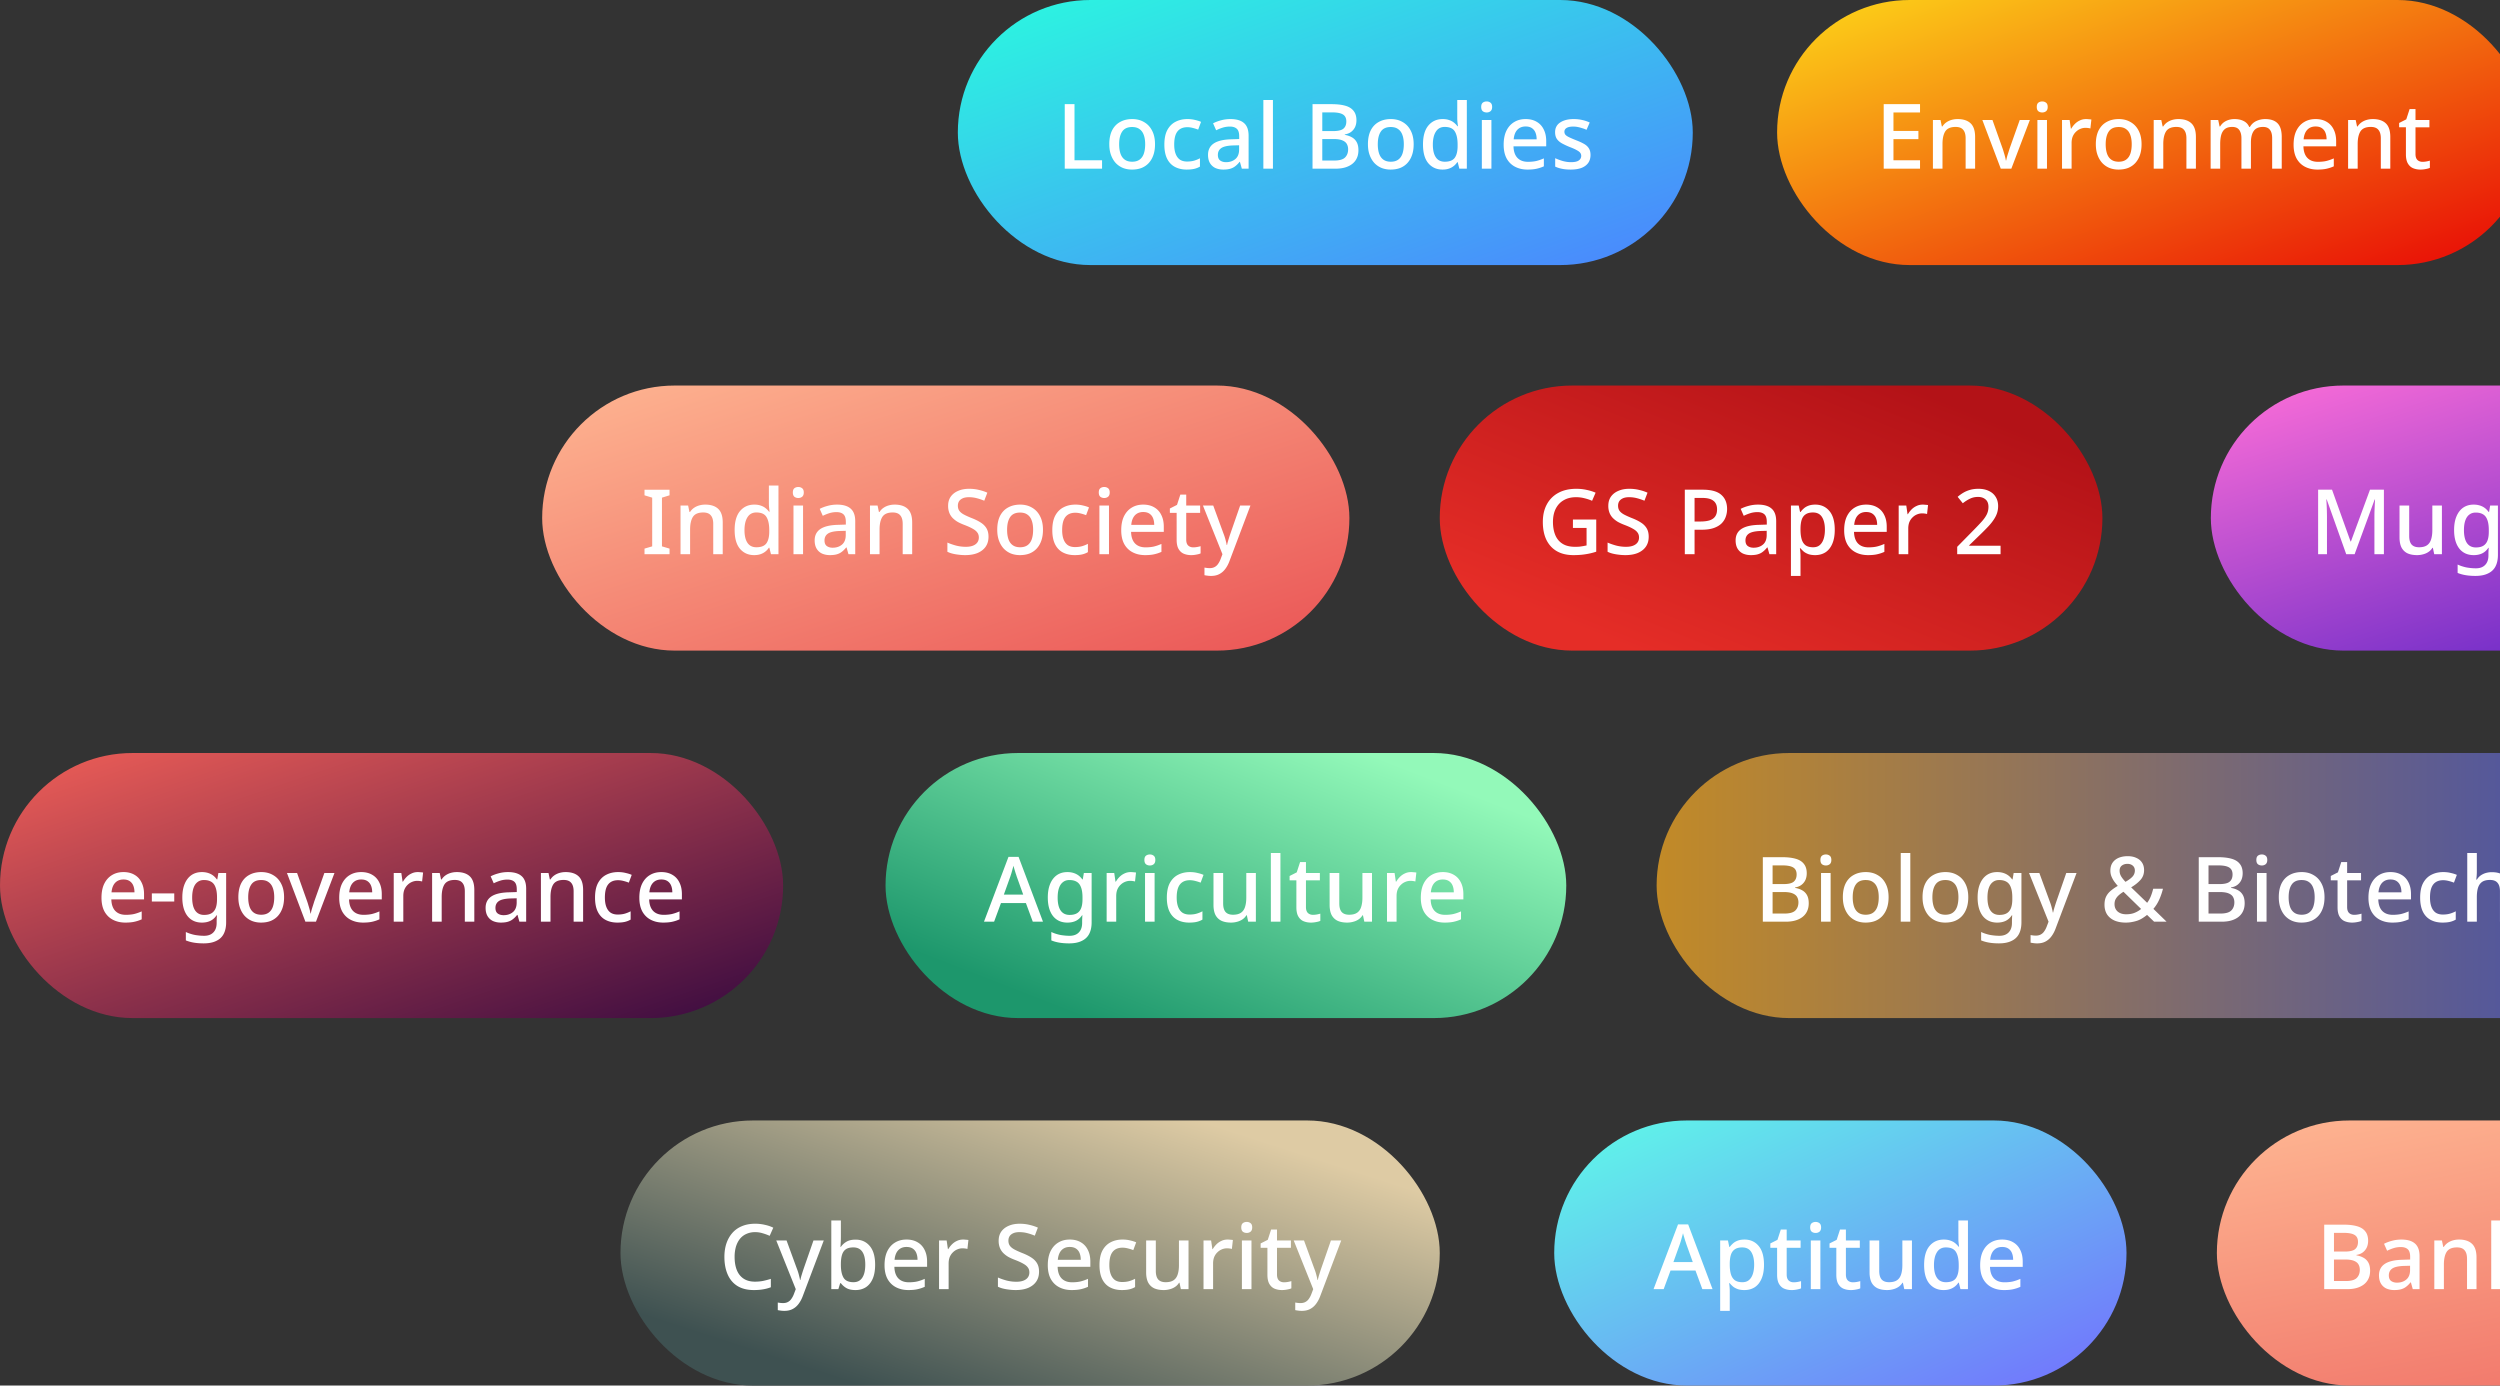 <svg width="415" height="230" viewBox="0 0 415 230" fill="none" xmlns="http://www.w3.org/2000/svg">
    <rect x="0" y="0" width="415" height="230" fill="#333333" stroke="none"/>
    <g style="mix-blend-mode:screen">
        <rect x="159" width="122" height="44" rx="22" fill="url(#etxaogl4na)"/>
        <path d="M176.747 28V17.29h1.62v9.315h4.575V28h-6.195zm14.987-4.05c0 .67-.09 1.265-.27 1.785-.18.52-.435.96-.765 1.32-.33.36-.73.635-1.2.825-.47.18-1 .27-1.59.27-.54 0-1.04-.09-1.5-.27-.46-.19-.86-.465-1.2-.825-.33-.36-.59-.8-.78-1.32-.19-.52-.285-1.12-.285-1.8 0-.89.15-1.645.45-2.265.31-.62.75-1.09 1.32-1.41.58-.33 1.26-.495 2.04-.495.74 0 1.39.165 1.95.495.57.32 1.015.79 1.335 1.41.33.62.495 1.38.495 2.28zm-5.955 0c0 .6.075 1.12.225 1.56.15.43.385.76.705.99.32.23.73.345 1.23.345s.91-.115 1.23-.345c.32-.23.555-.56.705-.99.15-.44.225-.96.225-1.56 0-.62-.08-1.14-.24-1.56-.15-.42-.385-.74-.705-.96-.31-.23-.72-.345-1.23-.345-.75 0-1.295.25-1.635.75-.34.5-.51 1.205-.51 2.115zm11.226 4.2c-.74 0-1.39-.145-1.95-.435-.56-.29-.995-.74-1.305-1.35-.31-.62-.465-1.405-.465-2.355 0-1 .165-1.81.495-2.43.34-.62.795-1.075 1.365-1.365.58-.3 1.24-.45 1.98-.45.45 0 .87.05 1.26.15.4.09.73.195.99.315l-.48 1.29c-.28-.11-.58-.205-.9-.285-.31-.08-.605-.12-.885-.12-.5 0-.915.11-1.245.33-.32.21-.56.53-.72.96-.15.42-.225.95-.225 1.59 0 .61.08 1.125.24 1.545.16.42.395.74.705.96.32.21.715.315 1.185.315.45 0 .845-.05 1.185-.15.34-.1.66-.23.96-.39v1.38c-.29.17-.605.295-.945.375-.34.08-.755.12-1.245.12zm7.233-8.385c1.02 0 1.78.225 2.28.675.5.44.75 1.135.75 2.085V28h-1.125l-.315-1.125h-.06c-.23.29-.47.53-.72.72-.24.19-.52.33-.84.42-.31.09-.69.135-1.14.135-.48 0-.915-.085-1.305-.255-.38-.18-.68-.45-.9-.81-.22-.37-.33-.83-.33-1.38 0-.82.31-1.445.93-1.875.63-.43 1.585-.665 2.865-.705l1.38-.045v-.45c0-.6-.135-1.02-.405-1.26s-.65-.36-1.14-.36c-.42 0-.82.06-1.2.18s-.74.265-1.08.435l-.51-1.155c.38-.2.815-.365 1.305-.495.5-.14 1.02-.21 1.56-.21zm.375 4.38c-.92.04-1.56.195-1.92.465-.35.26-.525.63-.525 1.11 0 .42.125.725.375.915.26.19.585.285.975.285.63 0 1.15-.175 1.56-.525.41-.35.615-.875.615-1.575v-.705l-1.08.03zM211.307 28h-1.59V16.6h1.59V28zm9.708-10.71c.91 0 1.67.085 2.28.255.62.17 1.085.455 1.395.855.32.39.48.91.48 1.56 0 .42-.075.795-.225 1.125-.15.32-.37.59-.66.81-.28.21-.63.35-1.05.42v.075c.43.07.815.2 1.155.39.34.18.61.445.81.795.2.35.3.805.3 1.365 0 .65-.155 1.205-.465 1.665-.3.45-.735.795-1.305 1.035-.56.24-1.23.36-2.01.36h-3.84V17.29h3.135zm.27 4.47c.84 0 1.415-.135 1.725-.405.32-.27.48-.67.48-1.2 0-.54-.19-.925-.57-1.155-.38-.23-.985-.345-1.815-.345H219.5v3.105h1.785zm-1.785 1.32v3.57h1.965c.87 0 1.475-.17 1.815-.51.34-.34.51-.79.51-1.35 0-.34-.075-.64-.225-.9-.15-.26-.405-.46-.765-.6-.35-.14-.83-.21-1.44-.21h-1.86zm15.169.87c0 .67-.09 1.265-.27 1.785-.18.52-.435.96-.765 1.32-.33.36-.73.635-1.2.825-.47.18-1 .27-1.59.27-.54 0-1.04-.09-1.5-.27-.46-.19-.86-.465-1.2-.825-.33-.36-.59-.8-.78-1.32-.19-.52-.285-1.12-.285-1.8 0-.89.15-1.645.45-2.265.31-.62.75-1.09 1.32-1.41.58-.33 1.26-.495 2.04-.495.74 0 1.39.165 1.95.495.57.32 1.015.79 1.335 1.41.33.62.495 1.38.495 2.28zm-5.955 0c0 .6.075 1.12.225 1.56.15.43.385.76.705.99.32.23.73.345 1.23.345s.91-.115 1.23-.345c.32-.23.555-.56.705-.99.15-.44.225-.96.225-1.56 0-.62-.08-1.14-.24-1.56-.15-.42-.385-.74-.705-.96-.31-.23-.72-.345-1.23-.345-.75 0-1.295.25-1.635.75-.34.5-.51 1.205-.51 2.115zm10.745 4.2c-.97 0-1.755-.35-2.355-1.05-.59-.7-.885-1.74-.885-3.12 0-1.39.3-2.44.9-3.15.6-.71 1.39-1.065 2.37-1.065.41 0 .765.055 1.065.165.31.1.575.24.795.42.23.18.425.38.585.6h.09c-.02-.14-.045-.34-.075-.6a6.6 6.6 0 0 1-.045-.72V16.6h1.59V28h-1.245l-.27-1.08h-.075a2.633 2.633 0 0 1-1.365 1.065c-.31.11-.67.165-1.08.165zm.375-1.305c.78 0 1.33-.215 1.65-.645.32-.44.48-1.095.48-1.965v-.24c0-.95-.155-1.675-.465-2.175-.3-.5-.86-.75-1.68-.75-.65 0-1.14.265-1.47.795-.33.52-.495 1.235-.495 2.145 0 .91.165 1.61.495 2.1.33.49.825.735 1.485.735zm7.742-6.93V28h-1.59v-8.085h1.59zm-.78-3.075c.24 0 .45.07.63.21.18.14.27.375.27.705 0 .32-.09.555-.27.705-.18.14-.39.21-.63.21-.26 0-.48-.07-.66-.21-.17-.15-.255-.385-.255-.705 0-.33.085-.565.255-.705.18-.14.4-.21.66-.21zm6.457 2.925c.71 0 1.32.15 1.83.45.51.29.9.71 1.17 1.26.28.55.42 1.2.42 1.95v.87h-5.43c.02.83.235 1.465.645 1.905.42.44 1.005.66 1.755.66.52 0 .98-.045 1.38-.135.41-.1.83-.245 1.26-.435v1.32c-.4.18-.81.315-1.23.405-.41.09-.9.135-1.47.135-.78 0-1.47-.155-2.07-.465-.6-.31-1.07-.77-1.41-1.38-.33-.62-.495-1.38-.495-2.28 0-.91.15-1.68.45-2.31.31-.63.735-1.11 1.275-1.44.55-.34 1.19-.51 1.92-.51zm0 1.23c-.57 0-1.03.185-1.38.555-.34.37-.54.895-.6 1.575h3.81c0-.42-.065-.79-.195-1.11a1.6 1.6 0 0 0-.6-.75c-.27-.18-.615-.27-1.035-.27zm10.774 4.725c0 .53-.13.975-.39 1.335s-.635.635-1.125.825c-.49.18-1.08.27-1.77.27-.57 0-1.06-.045-1.47-.135-.4-.08-.77-.2-1.11-.36V26.26c.36.17.775.325 1.245.465.47.13.93.195 1.38.195.6 0 1.03-.095 1.29-.285a.89.89 0 0 0 .405-.765c0-.18-.05-.34-.15-.48-.1-.15-.29-.3-.57-.45-.27-.16-.67-.34-1.2-.54a12.58 12.58 0 0 1-1.305-.615c-.36-.21-.635-.455-.825-.735-.19-.29-.285-.66-.285-1.11 0-.7.28-1.235.84-1.605.57-.38 1.32-.57 2.25-.57.49 0 .95.05 1.38.15.44.09.865.23 1.275.42l-.525 1.215c-.23-.11-.47-.2-.72-.27a6.113 6.113 0 0 0-.735-.195c-.24-.05-.49-.075-.75-.075-.48 0-.845.075-1.095.225-.25.15-.375.36-.375.63 0 .19.055.355.165.495.12.14.325.28.615.42.29.14.685.31 1.185.51.5.19.925.385 1.275.585.36.2.63.445.81.735.19.29.285.66.285 1.11z" fill="#fff"/>
    </g>
    <g style="mix-blend-mode:screen">
        <rect x="90" y="64" width="134" height="44" rx="22" fill="url(#qnao3tov1b)"/>
        <path d="M111.144 92h-4.155v-.93l1.275-.375V82.61l-1.275-.39v-.93h4.155v.93l-1.26.39v8.085l1.26.375V92zm5.918-8.235c.94 0 1.66.235 2.16.705.5.47.75 1.225.75 2.265V92h-1.575v-5.04c0-.63-.135-1.1-.405-1.41-.26-.32-.68-.48-1.26-.48-.82 0-1.39.245-1.71.735-.31.49-.465 1.195-.465 2.115V92h-1.59v-8.085h1.26l.225 1.08h.09c.18-.28.4-.51.66-.69.26-.18.55-.315.87-.405.32-.09.65-.135.99-.135zm8.128 8.385c-.97 0-1.755-.35-2.355-1.05-.59-.7-.885-1.74-.885-3.12 0-1.39.3-2.44.9-3.15.6-.71 1.39-1.065 2.37-1.065.41 0 .765.055 1.065.165.31.1.575.24.795.42.23.18.425.38.585.6h.09c-.02-.14-.045-.34-.075-.6a6.6 6.6 0 0 1-.045-.72V80.6h1.59V92h-1.245l-.27-1.08h-.075a2.633 2.633 0 0 1-1.365 1.065c-.31.11-.67.165-1.08.165zm.375-1.305c.78 0 1.33-.215 1.65-.645.32-.44.48-1.095.48-1.965v-.24c0-.95-.155-1.675-.465-2.175-.3-.5-.86-.75-1.68-.75-.65 0-1.14.265-1.47.795-.33.52-.495 1.235-.495 2.145 0 .91.165 1.61.495 2.1.33.49.825.735 1.485.735zm7.742-6.93V92h-1.59v-8.085h1.59zm-.78-3.075c.24 0 .45.07.63.21.18.14.27.375.27.705 0 .32-.09.555-.27.705-.18.14-.39.21-.63.21-.26 0-.48-.07-.66-.21-.17-.15-.255-.385-.255-.705 0-.33.085-.565.255-.705.18-.14.4-.21.66-.21zm6.412 2.925c1.02 0 1.78.225 2.28.675.5.44.75 1.135.75 2.085V92h-1.125l-.315-1.125h-.06c-.23.29-.47.53-.72.72-.24.19-.52.33-.84.42-.31.09-.69.135-1.14.135-.48 0-.915-.085-1.305-.255-.38-.18-.68-.45-.9-.81-.22-.37-.33-.83-.33-1.38 0-.82.31-1.445.93-1.875.63-.43 1.585-.665 2.865-.705l1.38-.045v-.45c0-.6-.135-1.02-.405-1.26s-.65-.36-1.14-.36c-.42 0-.82.06-1.2.18s-.74.265-1.08.435l-.51-1.155c.38-.2.815-.365 1.305-.495.5-.14 1.02-.21 1.56-.21zm.375 4.38c-.92.04-1.56.195-1.92.465-.35.26-.525.63-.525 1.11 0 .42.125.725.375.915.26.19.585.285.975.285.63 0 1.15-.175 1.56-.525.41-.35.615-.875.615-1.575v-.705l-1.08.03zm9.198-4.38c.94 0 1.66.235 2.16.705.5.47.75 1.225.75 2.265V92h-1.575v-5.04c0-.63-.135-1.1-.405-1.41-.26-.32-.68-.48-1.26-.48-.82 0-1.39.245-1.71.735-.31.49-.465 1.195-.465 2.115V92h-1.59v-8.085h1.26l.225 1.08h.09c.18-.28.4-.51.66-.69.26-.18.55-.315.87-.405.32-.09.65-.135.99-.135zm15.58 5.34c0 .64-.155 1.185-.465 1.635-.31.45-.755.8-1.335 1.05-.58.24-1.27.36-2.07.36-.39 0-.765-.025-1.125-.075-.36-.04-.695-.1-1.005-.18a4.18 4.18 0 0 1-.825-.3v-1.53c.4.18.87.345 1.41.495.54.14 1.09.21 1.65.21.48 0 .88-.065 1.2-.195.32-.13.56-.31.72-.54.16-.23.24-.5.24-.81 0-.33-.085-.605-.255-.825-.16-.23-.415-.44-.765-.63-.34-.2-.8-.41-1.38-.63-.4-.15-.765-.315-1.095-.495-.32-.19-.605-.41-.855-.66a2.64 2.64 0 0 1-.555-.87 3.14 3.14 0 0 1-.195-1.155c0-.59.145-1.095.435-1.515.3-.42.71-.74 1.23-.96.52-.23 1.125-.345 1.815-.345.58 0 1.115.06 1.605.18.5.11.975.265 1.425.465l-.51 1.335c-.41-.17-.825-.31-1.245-.42a5.19 5.19 0 0 0-1.32-.165c-.4 0-.735.06-1.005.18-.27.12-.475.285-.615.495-.13.21-.195.455-.195.735 0 .33.075.605.225.825.15.22.39.425.72.615.33.18.765.38 1.305.6.6.23 1.11.48 1.53.75.43.27.755.595.975.975.22.37.33.835.33 1.395zm9.042-1.155c0 .67-.09 1.265-.27 1.785-.18.52-.435.96-.765 1.32-.33.36-.73.635-1.2.825-.47.18-1 .27-1.59.27-.54 0-1.04-.09-1.5-.27-.46-.19-.86-.465-1.2-.825-.33-.36-.59-.8-.78-1.32-.19-.52-.285-1.12-.285-1.8 0-.89.15-1.645.45-2.265.31-.62.75-1.09 1.32-1.41.58-.33 1.26-.495 2.04-.495.74 0 1.39.165 1.95.495.57.32 1.015.79 1.335 1.41.33.62.495 1.38.495 2.28zm-5.955 0c0 .6.075 1.12.225 1.56.15.43.385.76.705.99.32.23.73.345 1.23.345s.91-.115 1.23-.345c.32-.23.555-.56.705-.99.15-.44.225-.96.225-1.56 0-.62-.08-1.14-.24-1.56-.15-.42-.385-.74-.705-.96-.31-.23-.72-.345-1.23-.345-.75 0-1.295.25-1.635.75-.34.5-.51 1.205-.51 2.115zm11.225 4.2c-.74 0-1.39-.145-1.95-.435-.56-.29-.995-.74-1.305-1.35-.31-.62-.465-1.405-.465-2.355 0-1 .165-1.81.495-2.43.34-.62.795-1.075 1.365-1.365.58-.3 1.24-.45 1.98-.45.45 0 .87.05 1.26.15.4.09.73.195.99.315l-.48 1.29c-.28-.11-.58-.205-.9-.285-.31-.08-.605-.12-.885-.12-.5 0-.915.11-1.245.33-.32.21-.56.53-.72.96-.15.42-.225.95-.225 1.59 0 .61.08 1.125.24 1.545.16.42.395.74.705.96.32.21.715.315 1.185.315.45 0 .845-.05 1.185-.15.34-.1.66-.23.96-.39v1.38c-.29.17-.605.295-.945.375-.34.08-.755.12-1.245.12zm5.689-8.235V92h-1.59v-8.085h1.59zm-.78-3.075c.24 0 .45.07.63.21.18.14.27.375.27.705 0 .32-.09.555-.27.705-.18.14-.39.21-.63.21-.26 0-.48-.07-.66-.21-.17-.15-.255-.385-.255-.705 0-.33.085-.565.255-.705.18-.14.4-.21.66-.21zm6.457 2.925c.71 0 1.32.15 1.83.45.51.29.9.71 1.17 1.26.28.55.42 1.2.42 1.95v.87h-5.43c.02.83.235 1.465.645 1.905.42.44 1.005.66 1.755.66.52 0 .98-.045 1.38-.135.41-.1.83-.245 1.26-.435v1.32c-.4.18-.81.315-1.23.405-.41.09-.9.135-1.47.135-.78 0-1.47-.155-2.07-.465-.6-.31-1.07-.77-1.41-1.38-.33-.62-.495-1.38-.495-2.28 0-.91.15-1.68.45-2.31.31-.63.735-1.11 1.275-1.44.55-.34 1.19-.51 1.92-.51zm0 1.23c-.57 0-1.03.185-1.38.555-.34.37-.54.895-.6 1.575h3.81c0-.42-.065-.79-.195-1.11a1.6 1.6 0 0 0-.6-.75c-.27-.18-.615-.27-1.035-.27zm8.314 5.865c.21 0 .425-.02.645-.06.22-.04.41-.085.57-.135v1.2c-.17.08-.4.145-.69.195-.29.06-.58.09-.87.09-.44 0-.845-.075-1.215-.225-.36-.15-.65-.41-.87-.78-.22-.37-.33-.885-.33-1.545v-4.47h-1.125v-.72l1.185-.6.555-1.71h.975v1.815h2.31v1.215h-2.31v4.44c0 .44.105.765.315.975.22.21.505.315.855.315zm1.602-6.945h1.71l1.68 4.59c.09.23.17.455.24.675.07.22.13.44.18.66.06.21.105.42.135.63h.06c.05-.26.13-.565.24-.915.11-.36.225-.715.345-1.065l1.59-4.575h1.71l-3.465 9.18c-.19.52-.425.965-.705 1.335-.28.38-.615.67-1.005.87-.38.2-.83.3-1.35.3-.25 0-.465-.015-.645-.045a4.126 4.126 0 0 1-.465-.075v-1.26c.11.02.24.04.39.06.16.02.325.03.495.03.31 0 .575-.06.795-.18.23-.12.42-.29.57-.51.16-.22.295-.47.405-.75l.33-.87-3.24-8.085z" fill="#fff"/>
    </g>
    <g style="mix-blend-mode:screen">
        <rect x="239" y="64" width="110" height="44" rx="22" fill="url(#6hlxgvavac)"/>
        <path d="M261.106 86.24h3.87v5.34c-.57.19-1.155.33-1.755.42-.59.1-1.265.15-2.025.15-1.09 0-2.015-.22-2.775-.66-.75-.44-1.325-1.07-1.725-1.89-.39-.82-.585-1.805-.585-2.955 0-1.12.22-2.09.66-2.91a4.625 4.625 0 0 1 1.89-1.905c.83-.46 1.835-.69 3.015-.69.59 0 1.155.06 1.695.18.54.11 1.04.265 1.5.465l-.585 1.35c-.37-.17-.785-.31-1.245-.42a5.51 5.51 0 0 0-1.425-.18c-.79 0-1.475.17-2.055.51-.57.33-1.01.805-1.32 1.425-.3.61-.45 1.34-.45 2.19 0 .8.125 1.51.375 2.13.25.62.645 1.105 1.185 1.455.54.35 1.245.525 2.115.525.29 0 .545-.01.765-.03.22-.03.42-.06.6-.09.19-.04.37-.075.54-.105v-2.91h-2.265V86.24zm12.578 2.865c0 .64-.155 1.185-.465 1.635-.31.45-.755.8-1.335 1.05-.58.24-1.27.36-2.07.36-.39 0-.765-.025-1.125-.075-.36-.04-.695-.1-1.005-.18a4.18 4.18 0 0 1-.825-.3v-1.53c.4.18.87.345 1.41.495.54.14 1.09.21 1.65.21.48 0 .88-.065 1.2-.195.32-.13.56-.31.72-.54.16-.23.24-.5.24-.81 0-.33-.085-.605-.255-.825-.16-.23-.415-.44-.765-.63-.34-.2-.8-.41-1.38-.63-.4-.15-.765-.315-1.095-.495-.32-.19-.605-.41-.855-.66a2.64 2.64 0 0 1-.555-.87 3.14 3.14 0 0 1-.195-1.155c0-.59.145-1.095.435-1.515.3-.42.71-.74 1.23-.96.52-.23 1.125-.345 1.815-.345.58 0 1.115.06 1.605.18.5.11.975.265 1.425.465l-.51 1.335c-.41-.17-.825-.31-1.245-.42a5.19 5.19 0 0 0-1.32-.165c-.4 0-.735.06-1.005.18-.27.12-.475.285-.615.495-.13.21-.195.455-.195.735 0 .33.075.605.225.825.15.22.39.425.72.615.33.18.765.38 1.305.6.6.23 1.11.48 1.53.75.43.27.755.595.975.975.22.37.33.835.33 1.395zm8.994-7.815c1.4 0 2.42.285 3.06.855.64.56.96 1.345.96 2.355 0 .45-.075.88-.225 1.29-.14.41-.375.78-.705 1.11-.33.32-.77.575-1.32.765-.54.18-1.205.27-1.995.27h-1.155V92h-1.62V81.29h3zm-.12 1.365h-1.26v3.915h.975c.61 0 1.12-.065 1.53-.195.41-.14.715-.355.915-.645.21-.3.315-.69.315-1.17 0-.64-.2-1.115-.6-1.425-.39-.32-1.015-.48-1.875-.48zm9.26 1.11c1.02 0 1.78.225 2.28.675.5.44.75 1.135.75 2.085V92h-1.125l-.315-1.125h-.06c-.23.29-.47.53-.72.72-.24.19-.52.33-.84.42-.31.09-.69.135-1.14.135-.48 0-.915-.085-1.305-.255-.38-.18-.68-.45-.9-.81-.22-.37-.33-.83-.33-1.38 0-.82.31-1.445.93-1.875.63-.43 1.585-.665 2.865-.705l1.38-.045v-.45c0-.6-.135-1.02-.405-1.26s-.65-.36-1.14-.36c-.42 0-.82.06-1.2.18s-.74.265-1.08.435l-.51-1.155c.38-.2.815-.365 1.305-.495.5-.14 1.02-.21 1.56-.21zm.375 4.38c-.92.04-1.56.195-1.92.465-.35.26-.525.63-.525 1.11 0 .42.125.725.375.915.26.19.585.285.975.285.63 0 1.15-.175 1.56-.525.41-.35.615-.875.615-1.575v-.705l-1.08.03zm9.138-4.38c.97 0 1.75.35 2.34 1.05.6.7.9 1.745.9 3.135 0 .91-.135 1.68-.405 2.31-.27.63-.65 1.105-1.14 1.425-.49.31-1.06.465-1.71.465-.41 0-.77-.05-1.08-.15-.31-.11-.575-.25-.795-.42-.21-.18-.395-.37-.555-.57h-.105c.03.18.055.395.075.645.02.24.03.455.03.645v3.3h-1.59V83.915h1.29l.225 1.08h.075c.16-.22.35-.425.57-.615.22-.19.485-.34.795-.45.31-.11.67-.165 1.08-.165zm-.375 1.305c-.5 0-.9.1-1.2.3-.3.19-.52.48-.66.87-.13.38-.2.865-.21 1.455v.24c0 .62.065 1.15.195 1.59.13.43.345.76.645.99.31.22.73.33 1.26.33.45 0 .815-.12 1.095-.36.29-.25.505-.595.645-1.035.14-.44.21-.95.21-1.53 0-.88-.16-1.575-.48-2.085-.32-.51-.82-.765-1.5-.765zm8.822-1.305c.71 0 1.32.15 1.83.45.51.29.9.71 1.17 1.26.28.55.42 1.2.42 1.95v.87h-5.43c.02.83.235 1.465.645 1.905.42.44 1.005.66 1.755.66.52 0 .98-.045 1.38-.135.41-.1.83-.245 1.26-.435v1.32c-.4.18-.81.315-1.23.405-.41.09-.9.135-1.47.135-.78 0-1.47-.155-2.07-.465-.6-.31-1.07-.77-1.41-1.38-.33-.62-.495-1.38-.495-2.28 0-.91.15-1.68.45-2.31.31-.63.735-1.11 1.275-1.44.55-.34 1.19-.51 1.92-.51zm0 1.23c-.57 0-1.03.185-1.38.555-.34.37-.54.895-.6 1.575h3.81c0-.42-.065-.79-.195-1.11a1.6 1.6 0 0 0-.6-.75c-.27-.18-.615-.27-1.035-.27zm9.394-1.23c.14 0 .295.01.465.03.17.01.31.025.42.045l-.165 1.485c-.11-.03-.24-.055-.39-.075a3.19 3.19 0 0 0-.42-.03c-.3 0-.59.06-.87.18-.27.11-.515.275-.735.495-.22.21-.395.47-.525.78-.12.31-.18.665-.18 1.065V92h-1.59v-8.085h1.26l.21 1.44h.06c.17-.29.375-.555.615-.795s.515-.43.825-.57c.31-.15.65-.225 1.02-.225zM332.095 92h-7.2v-1.23l2.76-2.805c.54-.55.99-1.025 1.35-1.425.36-.41.63-.8.81-1.17.18-.38.27-.79.27-1.23 0-.55-.16-.96-.48-1.23-.32-.28-.735-.42-1.245-.42-.49 0-.93.095-1.32.285-.39.18-.795.435-1.215.765l-.855-1.065c.29-.25.6-.475.93-.675.34-.2.715-.36 1.125-.48.42-.12.88-.18 1.38-.18.68 0 1.265.12 1.755.36.49.23.865.56 1.125.99.27.43.405.935.405 1.515 0 .43-.065.835-.195 1.215-.13.37-.32.735-.57 1.095-.24.36-.535.725-.885 1.095s-.735.76-1.155 1.17l-1.995 1.935v.075h5.205V92z" fill="#fff"/>
    </g>
    <g style="mix-blend-mode:screen">
        <rect x="367" y="64" width="138" height="44" rx="22" fill="url(#t77nuyzgsd)"/>
        <path d="m389.473 92-3.24-9.105h-.06c.01.2.025.47.045.81.02.34.035.705.045 1.095.01.39.015.775.015 1.155V92h-1.47V81.29h2.31l3.075 8.595h.06l3.165-8.595h2.31V92h-1.575v-6.135c0-.35.005-.71.015-1.08.02-.38.035-.735.045-1.065.02-.33.035-.6.045-.81h-.06l-3.33 9.09h-1.395zm15.884-8.085V92h-1.275l-.225-1.065h-.075c-.17.28-.39.51-.66.69-.27.18-.565.31-.885.39-.32.09-.65.135-.99.135-.63 0-1.165-.1-1.605-.3-.43-.21-.76-.53-.99-.96-.22-.44-.33-1-.33-1.68v-5.295h1.605v5.055c0 .63.13 1.1.39 1.41.27.31.685.465 1.245.465s1-.11 1.32-.33c.32-.22.545-.54.675-.96.14-.43.21-.945.21-1.545v-4.095h1.59zm5.279-.15c.52 0 .99.1 1.41.3.42.2.775.505 1.065.915h.075l.18-1.065h1.29v8.19c0 .76-.135 1.4-.405 1.92s-.685.91-1.245 1.17c-.55.27-1.245.405-2.085.405-.58 0-1.115-.04-1.605-.12-.49-.08-.94-.205-1.35-.375V93.71c.29.14.595.255.915.345.32.1.66.17 1.02.21.36.05.73.075 1.11.075.66 0 1.17-.19 1.53-.57.36-.37.54-.895.54-1.575v-.27c0-.13.005-.3.015-.51.01-.22.02-.38.03-.48h-.06c-.28.42-.625.73-1.035.93-.4.19-.865.285-1.395.285-1.02 0-1.82-.365-2.4-1.095-.57-.74-.855-1.765-.855-3.075 0-.88.13-1.63.39-2.25.26-.63.63-1.115 1.11-1.455.49-.34 1.075-.51 1.755-.51zm.33 1.32c-.42 0-.775.115-1.065.345-.29.22-.51.545-.66.975-.15.43-.225.96-.225 1.59 0 .94.165 1.655.495 2.145.34.49.835.735 1.485.735.38 0 .7-.05.96-.15.27-.1.49-.255.66-.465.18-.21.31-.475.39-.795.09-.33.135-.725.135-1.185v-.3c0-.69-.08-1.245-.24-1.665-.15-.43-.385-.74-.705-.93-.32-.2-.73-.3-1.23-.3zm7.771-1.44c0 .25-.01.5-.03.75-.02.25-.04.455-.06.615h.105c.17-.28.38-.51.63-.69.26-.18.545-.315.855-.405.32-.09.645-.135.975-.135.64 0 1.175.105 1.605.315.44.2.77.52.99.96.23.43.345.99.345 1.68V92h-1.575v-5.04c0-.63-.135-1.1-.405-1.41-.26-.32-.68-.48-1.26-.48-.55 0-.985.11-1.305.33-.31.22-.535.545-.675.975-.13.42-.195.94-.195 1.56V92h-1.59V80.6h1.59v3.045zm10.994.12c1.02 0 1.78.225 2.28.675.5.44.75 1.135.75 2.085V92h-1.125l-.315-1.125h-.06c-.23.29-.47.53-.72.72-.24.19-.52.33-.84.42-.31.09-.69.135-1.14.135-.48 0-.915-.085-1.305-.255-.38-.18-.68-.45-.9-.81-.22-.37-.33-.83-.33-1.38 0-.82.31-1.445.93-1.875.63-.43 1.585-.665 2.865-.705l1.38-.045v-.45c0-.6-.135-1.02-.405-1.26s-.65-.36-1.14-.36c-.42 0-.82.06-1.2.18s-.74.265-1.08.435l-.51-1.155c.38-.2.815-.365 1.305-.495.5-.14 1.02-.21 1.56-.21zm.375 4.38c-.92.04-1.56.195-1.92.465-.35.26-.525.63-.525 1.11 0 .42.125.725.375.915.26.19.585.285.975.285.63 0 1.15-.175 1.56-.525.41-.35.615-.875.615-1.575v-.705l-1.08.03zM436.799 92h-1.59V80.6h1.59V92zm9.573-10.71c1.4 0 2.42.285 3.06.855.64.56.96 1.345.96 2.355 0 .45-.075.88-.225 1.29-.14.41-.375.78-.705 1.11-.33.32-.77.575-1.32.765-.54.18-1.205.27-1.995.27h-1.155V92h-1.62V81.29h3zm-.12 1.365h-1.26v3.915h.975c.61 0 1.12-.065 1.53-.195.41-.14.715-.355.915-.645.21-.3.315-.69.315-1.17 0-.64-.2-1.115-.6-1.425-.39-.32-1.015-.48-1.875-.48zm9.305 1.11c.71 0 1.32.15 1.83.45.51.29.9.71 1.17 1.26.28.55.42 1.2.42 1.95v.87h-5.43c.02.83.235 1.465.645 1.905.42.44 1.005.66 1.755.66.52 0 .98-.045 1.38-.135.41-.1.83-.245 1.26-.435v1.32c-.4.18-.81.315-1.23.405-.41.09-.9.135-1.47.135-.78 0-1.47-.155-2.07-.465-.6-.31-1.07-.77-1.41-1.38-.33-.62-.495-1.38-.495-2.28 0-.91.15-1.68.45-2.31.31-.63.735-1.11 1.275-1.44.55-.34 1.19-.51 1.92-.51zm0 1.23c-.57 0-1.03.185-1.38.555-.34.37-.54.895-.6 1.575h3.81c0-.42-.065-.79-.195-1.11a1.6 1.6 0 0 0-.6-.75c-.27-.18-.615-.27-1.035-.27zm9.394-1.23c.14 0 .295.01.465.03.17.01.31.025.42.045l-.165 1.485c-.11-.03-.24-.055-.39-.075a3.19 3.19 0 0 0-.42-.03c-.3 0-.59.06-.87.18-.27.11-.515.275-.735.495-.22.21-.395.47-.525.78-.12.31-.18.665-.18 1.065V92h-1.59v-8.085h1.26l.21 1.44h.06c.17-.29.375-.555.615-.795s.515-.43.825-.57c.31-.15.65-.225 1.02-.225zm3.972.15V92h-1.59v-8.085h1.59zm-.78-3.075c.24 0 .45.07.63.21.18.14.27.375.27.705 0 .32-.09.555-.27.705-.18.14-.39.21-.63.21-.26 0-.48-.07-.66-.21-.17-.15-.255-.385-.255-.705 0-.33.085-.565.255-.705.18-.14.4-.21.66-.21zm10.402 7.11c0 .67-.09 1.265-.27 1.785-.18.52-.435.96-.765 1.32-.33.36-.73.635-1.2.825-.47.18-1 .27-1.59.27-.54 0-1.04-.09-1.5-.27-.46-.19-.86-.465-1.2-.825-.33-.36-.59-.8-.78-1.32-.19-.52-.285-1.12-.285-1.8 0-.89.15-1.645.45-2.265.31-.62.75-1.09 1.32-1.41.58-.33 1.26-.495 2.04-.495.74 0 1.39.165 1.95.495.57.32 1.015.79 1.335 1.41.33.62.495 1.38.495 2.28zm-5.955 0c0 .6.075 1.12.225 1.56.15.43.385.76.705.99.32.23.73.345 1.23.345s.91-.115 1.23-.345c.32-.23.555-.56.705-.99.15-.44.225-.96.225-1.56 0-.62-.08-1.14-.24-1.56-.15-.42-.385-.74-.705-.96-.31-.23-.72-.345-1.23-.345-.75 0-1.295.25-1.635.75-.34.5-.51 1.205-.51 2.115zm10.745 4.2c-.97 0-1.755-.35-2.355-1.05-.59-.7-.885-1.74-.885-3.12 0-1.39.3-2.44.9-3.15.6-.71 1.39-1.065 2.37-1.065.41 0 .765.055 1.065.165.31.1.575.24.795.42.23.18.425.38.585.6h.09c-.02-.14-.045-.34-.075-.6a6.6 6.6 0 0 1-.045-.72V80.6h1.59V92h-1.245l-.27-1.08h-.075a2.633 2.633 0 0 1-1.365 1.065c-.31.11-.67.165-1.08.165zm.375-1.305c.78 0 1.33-.215 1.65-.645.32-.44.48-1.095.48-1.965v-.24c0-.95-.155-1.675-.465-2.175-.3-.5-.86-.75-1.68-.75-.65 0-1.14.265-1.47.795-.33.52-.495 1.235-.495 2.145 0 .91.165 1.61.495 2.1.33.49.825.735 1.485.735z" fill="#fff"/>
    </g>
    <g style="mix-blend-mode:screen">
        <rect y="125" width="130" height="44" rx="22" fill="url(#aoncs9lvre)"/>
        <path d="M20.492 144.765c.71 0 1.32.15 1.83.45.51.29.9.71 1.17 1.26.28.55.42 1.2.42 1.95v.87h-5.43c.02.83.235 1.465.645 1.905.42.44 1.005.66 1.755.66.52 0 .98-.045 1.38-.135.41-.1.83-.245 1.26-.435v1.32c-.4.18-.81.315-1.23.405-.41.09-.9.135-1.47.135-.78 0-1.47-.155-2.07-.465-.6-.31-1.07-.77-1.41-1.38-.33-.62-.495-1.38-.495-2.28 0-.91.15-1.68.45-2.31.31-.63.735-1.11 1.275-1.44.55-.34 1.19-.51 1.92-.51zm0 1.23c-.57 0-1.03.185-1.38.555-.34.37-.54.895-.6 1.575h3.81c0-.42-.065-.79-.195-1.11a1.6 1.6 0 0 0-.6-.75c-.27-.18-.615-.27-1.035-.27zm4.714 3.66v-1.35h3.72v1.35h-3.72zm8.314-4.89c.52 0 .99.1 1.41.3.42.2.775.505 1.065.915h.075l.18-1.065h1.29v8.19c0 .76-.135 1.4-.405 1.92s-.685.91-1.245 1.17c-.55.27-1.245.405-2.085.405-.58 0-1.115-.04-1.605-.12-.49-.08-.94-.205-1.35-.375v-1.395c.29.14.595.255.915.345.32.1.66.17 1.02.21.36.05.73.075 1.11.075.66 0 1.17-.19 1.53-.57.36-.37.54-.895.54-1.575v-.27c0-.13.005-.3.015-.51.01-.22.02-.38.03-.48h-.06c-.28.42-.625.73-1.035.93-.4.19-.865.285-1.395.285-1.02 0-1.82-.365-2.4-1.095-.57-.74-.855-1.765-.855-3.075 0-.88.13-1.63.39-2.25.26-.63.63-1.115 1.11-1.455.49-.34 1.075-.51 1.755-.51zm.33 1.32c-.42 0-.775.115-1.065.345-.29.22-.51.545-.66.975-.15.43-.225.96-.225 1.59 0 .94.165 1.655.495 2.145.34.49.835.735 1.485.735.38 0 .7-.05.96-.15.27-.1.49-.255.66-.465.18-.21.31-.475.39-.795.09-.33.135-.725.135-1.185v-.3c0-.69-.08-1.245-.24-1.665-.15-.43-.385-.74-.705-.93-.32-.2-.73-.3-1.23-.3zm13.307 2.865c0 .67-.09 1.265-.27 1.785-.18.52-.435.96-.765 1.32-.33.36-.73.635-1.2.825-.47.18-1 .27-1.59.27-.54 0-1.04-.09-1.5-.27-.46-.19-.86-.465-1.2-.825-.33-.36-.59-.8-.78-1.32-.19-.52-.285-1.12-.285-1.8 0-.89.15-1.645.45-2.265.31-.62.75-1.09 1.32-1.41.58-.33 1.26-.495 2.04-.495.74 0 1.39.165 1.95.495.57.32 1.015.79 1.335 1.41.33.62.495 1.38.495 2.28zm-5.955 0c0 .6.075 1.12.225 1.56.15.43.385.76.705.99.32.23.73.345 1.23.345s.91-.115 1.23-.345c.32-.23.555-.56.705-.99.15-.44.225-.96.225-1.56 0-.62-.08-1.14-.24-1.56-.15-.42-.385-.74-.705-.96-.31-.23-.72-.345-1.23-.345-.75 0-1.295.25-1.635.75-.34.5-.51 1.205-.51 2.115zm9.492 4.05-3.06-8.085h1.68l1.68 4.725c.07.2.14.425.21.675.08.25.15.49.21.72.06.23.1.43.12.6h.06c.03-.17.075-.37.135-.6.07-.24.145-.48.225-.72.08-.25.15-.475.21-.675l1.68-4.725h1.68L52.45 153h-1.755zm9.26-8.235c.71 0 1.32.15 1.83.45.51.29.9.71 1.17 1.26.28.55.42 1.2.42 1.95v.87h-5.43c.02.83.236 1.465.646 1.905.42.44 1.005.66 1.755.66.52 0 .98-.045 1.38-.135.41-.1.83-.245 1.26-.435v1.32c-.4.18-.81.315-1.23.405-.41.09-.9.135-1.47.135-.78 0-1.47-.155-2.07-.465-.6-.31-1.07-.77-1.41-1.38-.33-.62-.495-1.38-.495-2.28 0-.91.15-1.68.45-2.31.31-.63.735-1.11 1.275-1.44.55-.34 1.19-.51 1.92-.51zm0 1.23c-.57 0-1.03.185-1.38.555-.34.37-.54.895-.6 1.575h3.81c0-.42-.064-.79-.194-1.11a1.6 1.6 0 0 0-.6-.75c-.27-.18-.615-.27-1.035-.27zm9.395-1.23c.14 0 .295.01.465.03.17.01.31.025.42.045l-.165 1.485c-.11-.03-.24-.055-.39-.075a3.19 3.19 0 0 0-.42-.03c-.3 0-.59.06-.87.18-.27.11-.515.275-.735.495-.22.21-.395.47-.525.78-.12.31-.18.665-.18 1.065V153h-1.59v-8.085h1.26l.21 1.44h.06c.17-.29.375-.555.615-.795s.515-.43.825-.57c.31-.15.65-.225 1.02-.225zm6.477 0c.94 0 1.66.235 2.16.705.5.47.75 1.225.75 2.265V153H77.16v-5.04c0-.63-.135-1.1-.405-1.41-.26-.32-.68-.48-1.26-.48-.82 0-1.39.245-1.71.735-.31.49-.465 1.195-.465 2.115V153h-1.59v-8.085h1.26l.225 1.08h.09c.18-.28.4-.51.66-.69.26-.18.55-.315.87-.405.32-.09.65-.135.99-.135zm8.488 0c1.02 0 1.78.225 2.28.675.5.44.75 1.135.75 2.085V153H86.22l-.315-1.125h-.06c-.23.29-.47.53-.72.72-.24.19-.52.33-.84.42-.31.09-.69.135-1.14.135-.48 0-.915-.085-1.305-.255-.38-.18-.68-.45-.9-.81-.22-.37-.33-.83-.33-1.38 0-.82.31-1.445.93-1.875.63-.43 1.585-.665 2.865-.705l1.38-.045v-.45c0-.6-.135-1.02-.405-1.26s-.65-.36-1.14-.36c-.42 0-.82.06-1.2.18s-.74.265-1.08.435l-.51-1.155c.38-.2.815-.365 1.305-.495.5-.14 1.02-.21 1.56-.21zm.375 4.38c-.92.04-1.56.195-1.92.465-.35.26-.525.63-.525 1.11 0 .42.125.725.375.915.26.19.585.285.975.285.63 0 1.15-.175 1.56-.525.41-.35.615-.875.615-1.575v-.705l-1.08.03zm9.198-4.38c.94 0 1.66.235 2.16.705.5.47.75 1.225.75 2.265V153h-1.575v-5.04c0-.63-.135-1.1-.405-1.41-.26-.32-.68-.48-1.26-.48-.82 0-1.39.245-1.71.735-.31.49-.465 1.195-.465 2.115V153h-1.59v-8.085h1.26l.225 1.08h.09c.18-.28.4-.51.66-.69.26-.18.55-.315.87-.405.32-.09.65-.135.99-.135zm8.609 8.385c-.74 0-1.39-.145-1.95-.435-.56-.29-.995-.74-1.305-1.35-.31-.62-.465-1.405-.465-2.355 0-1 .165-1.81.495-2.43.34-.62.795-1.075 1.365-1.365.58-.3 1.24-.45 1.98-.45.45 0 .87.05 1.26.15.4.09.73.195.99.315l-.48 1.29c-.28-.11-.58-.205-.9-.285-.31-.08-.605-.12-.885-.12-.5 0-.915.11-1.245.33-.32.21-.56.53-.72.96-.15.42-.225.95-.225 1.59 0 .61.08 1.125.24 1.545.16.42.395.74.705.96.32.21.715.315 1.185.315.45 0 .845-.05 1.185-.15.34-.1.66-.23.96-.39v1.38c-.29.17-.605.295-.945.375-.34.08-.755.12-1.245.12zm7.278-8.385c.71 0 1.32.15 1.83.45.51.29.9.71 1.17 1.26.28.55.42 1.2.42 1.95v.87h-5.43c.02.83.235 1.465.645 1.905.42.44 1.005.66 1.755.66.52 0 .98-.045 1.38-.135.41-.1.83-.245 1.26-.435v1.32c-.4.18-.81.315-1.23.405-.41.09-.9.135-1.47.135-.78 0-1.47-.155-2.07-.465-.6-.31-1.07-.77-1.41-1.38-.33-.62-.495-1.38-.495-2.28 0-.91.15-1.68.45-2.31.31-.63.735-1.11 1.275-1.44.55-.34 1.19-.51 1.92-.51zm0 1.23c-.57 0-1.03.185-1.38.555-.34.37-.54.895-.6 1.575h3.81c0-.42-.065-.79-.195-1.11a1.6 1.6 0 0 0-.6-.75c-.27-.18-.615-.27-1.035-.27z" fill="#fff"/>
    </g>
    <g style="mix-blend-mode:screen">
        <rect x="295" width="125" height="44" rx="22" fill="url(#3cdpognyrf)"/>
        <path d="M318.725 28h-6.03V17.29h6.03v1.38h-4.41v3.06h4.14v1.365h-4.14v3.51h4.41V28zm6.234-8.235c.94 0 1.66.235 2.16.705.5.47.75 1.225.75 2.265V28h-1.575v-5.04c0-.63-.135-1.1-.405-1.41-.26-.32-.68-.48-1.26-.48-.82 0-1.39.245-1.71.735-.31.49-.465 1.195-.465 2.115V28h-1.59v-8.085h1.26l.225 1.08h.09c.18-.28.4-.51.66-.69.26-.18.55-.315.87-.405.32-.09.65-.135.99-.135zM332.127 28l-3.06-8.085h1.68l1.68 4.725c.07.2.14.425.21.675.08.25.15.49.21.72.06.23.1.43.12.6h.06c.03-.17.075-.37.135-.6.07-.24.145-.48.225-.72.08-.25.15-.475.21-.675l1.68-4.725h1.68L333.882 28h-1.755zm7.671-8.085V28h-1.59v-8.085h1.59zm-.78-3.075c.24 0 .45.07.63.21.18.14.27.375.27.705 0 .32-.09.555-.27.705-.18.14-.39.21-.63.21-.26 0-.48-.07-.66-.21-.17-.15-.255-.385-.255-.705 0-.33.085-.565.255-.705.18-.14.4-.21.66-.21zm7.267 2.925c.14 0 .295.01.465.03.17.01.31.025.42.045l-.165 1.485c-.11-.03-.24-.055-.39-.075a3.19 3.19 0 0 0-.42-.03c-.3 0-.59.06-.87.18-.27.11-.515.275-.735.495-.22.21-.395.47-.525.78-.12.31-.18.665-.18 1.065V28h-1.59v-8.085h1.26l.21 1.44h.06c.17-.29.375-.555.615-.795s.515-.43.825-.57c.31-.15.65-.225 1.02-.225zm9.214 4.185c0 .67-.09 1.265-.27 1.785-.18.52-.435.96-.765 1.32-.33.36-.73.635-1.2.825-.47.18-1 .27-1.59.27-.54 0-1.04-.09-1.5-.27-.46-.19-.86-.465-1.2-.825-.33-.36-.59-.8-.78-1.32-.19-.52-.285-1.12-.285-1.8 0-.89.15-1.645.45-2.265.31-.62.75-1.09 1.32-1.41.58-.33 1.26-.495 2.04-.495.74 0 1.39.165 1.95.495.57.32 1.015.79 1.335 1.41.33.62.495 1.38.495 2.28zm-5.955 0c0 .6.075 1.12.225 1.56.15.43.385.76.705.99.32.23.73.345 1.23.345s.91-.115 1.23-.345c.32-.23.555-.56.705-.99.15-.44.225-.96.225-1.56 0-.62-.08-1.14-.24-1.56-.15-.42-.385-.74-.705-.96-.31-.23-.72-.345-1.23-.345-.75 0-1.295.25-1.635.75-.34.5-.51 1.205-.51 2.115zm12.066-4.185c.94 0 1.66.235 2.16.705.5.47.75 1.225.75 2.265V28h-1.575v-5.04c0-.63-.135-1.1-.405-1.41-.26-.32-.68-.48-1.26-.48-.82 0-1.39.245-1.71.735-.31.49-.465 1.195-.465 2.115V28h-1.59v-8.085h1.26l.225 1.08h.09c.18-.28.4-.51.66-.69.26-.18.55-.315.87-.405.32-.09.65-.135.99-.135zm14.413 0c.91 0 1.595.235 2.055.705.46.47.69 1.225.69 2.265V28h-1.59v-5.055c0-.62-.125-1.085-.375-1.395-.24-.32-.62-.48-1.14-.48-.72 0-1.235.225-1.545.675-.31.44-.465 1.08-.465 1.92V28h-1.575v-5.055c0-.41-.06-.755-.18-1.035-.11-.28-.275-.49-.495-.63-.22-.14-.505-.21-.855-.21-.5 0-.895.11-1.185.33-.29.22-.5.545-.63.975-.12.42-.18.935-.18 1.545V28h-1.59v-8.085h1.26l.225 1.08h.09c.17-.28.375-.51.615-.69.25-.18.525-.315.825-.405.3-.09.61-.135.93-.135.61 0 1.125.11 1.545.33.42.21.725.535.915.975h.12c.26-.45.62-.78 1.08-.99.46-.21.945-.315 1.455-.315zm8.358 0c.71 0 1.32.15 1.83.45.51.29.9.71 1.17 1.26.28.55.42 1.2.42 1.95v.87h-5.43c.02.83.235 1.465.645 1.905.42.44 1.005.66 1.755.66.52 0 .98-.045 1.38-.135.41-.1.83-.245 1.26-.435v1.32c-.4.18-.81.315-1.23.405-.41.09-.9.135-1.47.135-.78 0-1.47-.155-2.07-.465-.6-.31-1.07-.77-1.41-1.38-.33-.62-.495-1.38-.495-2.28 0-.91.15-1.68.45-2.31.31-.63.735-1.11 1.275-1.44.55-.34 1.19-.51 1.92-.51zm0 1.23c-.57 0-1.03.185-1.38.555-.34.37-.54.895-.6 1.575h3.81c0-.42-.065-.79-.195-1.11a1.6 1.6 0 0 0-.6-.75c-.27-.18-.615-.27-1.035-.27zm9.499-1.23c.94 0 1.66.235 2.16.705.5.47.75 1.225.75 2.265V28h-1.575v-5.04c0-.63-.135-1.1-.405-1.41-.26-.32-.68-.48-1.26-.48-.82 0-1.39.245-1.71.735-.31.49-.465 1.195-.465 2.115V28h-1.59v-8.085h1.26l.225 1.08h.09c.18-.28.4-.51.66-.69.26-.18.55-.315.87-.405.32-.09.65-.135.99-.135zm8.263 7.095c.21 0 .425-.02.645-.06.22-.04.41-.085.57-.135v1.2c-.17.08-.4.145-.69.195-.29.06-.58.09-.87.09-.44 0-.845-.075-1.215-.225-.36-.15-.65-.41-.87-.78-.22-.37-.33-.885-.33-1.545v-4.47h-1.125v-.72l1.185-.6.555-1.71h.975v1.815h2.31v1.215h-2.31v4.44c0 .44.105.765.315.975.22.21.505.315.855.315z" fill="#fff"/>
    </g>
    <g style="mix-blend-mode:screen">
        <rect x="147" y="125" width="113" height="44" rx="22" fill="url(#wnqdjj1eag)"/>
        <path d="m171.441 153-1.14-3.09h-4.14l-1.14 3.09h-1.68l4.065-10.755h1.68l4.05 10.755h-1.695zm-2.67-7.515a6.963 6.963 0 0 0-.165-.495l-.21-.69c-.07-.24-.125-.435-.165-.585-.05.2-.11.42-.18.66-.06.23-.12.445-.18.645-.06.19-.11.345-.15.465l-1.08 3.015h3.21l-1.08-3.015zm8.42-.72c.52 0 .99.1 1.41.3.42.2.775.505 1.065.915h.075l.18-1.065h1.29v8.19c0 .76-.135 1.4-.405 1.92s-.685.91-1.245 1.17c-.55.27-1.245.405-2.085.405-.58 0-1.115-.04-1.605-.12-.49-.08-.94-.205-1.35-.375v-1.395c.29.14.595.255.915.345.32.1.66.17 1.02.21.36.05.73.075 1.11.075.66 0 1.17-.19 1.53-.57.36-.37.54-.895.54-1.575v-.27c0-.13.005-.3.015-.51.01-.22.02-.38.03-.48h-.06c-.28.42-.625.73-1.035.93-.4.19-.865.285-1.395.285-1.02 0-1.82-.365-2.4-1.095-.57-.74-.855-1.765-.855-3.075 0-.88.13-1.63.39-2.25.26-.63.63-1.115 1.11-1.455.49-.34 1.075-.51 1.755-.51zm.33 1.32c-.42 0-.775.115-1.065.345-.29.22-.51.545-.66.975-.15.43-.225.96-.225 1.59 0 .94.165 1.655.495 2.145.34.49.835.735 1.485.735.38 0 .7-.05.96-.15.27-.1.49-.255.66-.465.18-.21.31-.475.39-.795.09-.33.135-.725.135-1.185v-.3c0-.69-.08-1.245-.24-1.665-.15-.43-.385-.74-.705-.93-.32-.2-.73-.3-1.23-.3zm10.172-1.32c.14 0 .295.01.465.03.17.01.31.025.42.045l-.165 1.485c-.11-.03-.24-.055-.39-.075a3.19 3.19 0 0 0-.42-.03c-.3 0-.59.06-.87.18-.27.11-.515.275-.735.495-.22.21-.395.47-.525.78-.12.31-.18.665-.18 1.065V153h-1.59v-8.085h1.26l.21 1.44h.06c.17-.29.375-.555.615-.795s.515-.43.825-.57c.31-.15.65-.225 1.02-.225zm3.972.15V153h-1.59v-8.085h1.59zm-.78-3.075c.24 0 .45.07.63.21.18.14.27.375.27.705 0 .32-.09.555-.27.705-.18.14-.39.21-.63.21-.26 0-.48-.07-.66-.21-.17-.15-.255-.385-.255-.705 0-.33.085-.565.255-.705.18-.14.4-.21.66-.21zm6.532 11.31c-.74 0-1.39-.145-1.95-.435-.56-.29-.995-.74-1.305-1.35-.31-.62-.465-1.405-.465-2.355 0-1 .165-1.81.495-2.43.34-.62.795-1.075 1.365-1.365.58-.3 1.24-.45 1.98-.45.45 0 .87.05 1.26.15.4.09.73.195.99.315l-.48 1.29c-.28-.11-.58-.205-.9-.285-.31-.08-.605-.12-.885-.12-.5 0-.915.11-1.245.33-.32.21-.56.53-.72.96-.15.42-.225.95-.225 1.59 0 .61.08 1.125.24 1.545.16.42.395.74.705.96.32.21.715.315 1.185.315.45 0 .845-.05 1.185-.15.34-.1.66-.23.96-.39v1.38c-.29.17-.605.295-.945.375-.34.08-.755.12-1.245.12zm11.058-8.235V153H207.2l-.225-1.065h-.075c-.17.28-.39.51-.66.69-.27.18-.565.31-.885.39-.32.09-.65.135-.99.135-.63 0-1.165-.1-1.605-.3-.43-.21-.76-.53-.99-.96-.22-.44-.33-1-.33-1.68v-5.295h1.605v5.055c0 .63.13 1.1.39 1.41.27.31.685.465 1.245.465s1-.11 1.32-.33c.32-.22.545-.54.675-.96.14-.43.21-.945.21-1.545v-4.095h1.59zm4.078 8.085h-1.59v-11.4h1.59V153zm5.407-1.14c.21 0 .425-.02.645-.06.22-.04.41-.085.57-.135v1.2c-.17.08-.4.145-.69.195-.29.06-.58.09-.87.09-.44 0-.845-.075-1.215-.225-.36-.15-.65-.41-.87-.78-.22-.37-.33-.885-.33-1.545v-4.47h-1.125v-.72l1.185-.6.555-1.71h.975v1.815h2.31v1.215h-2.31v4.44c0 .44.105.765.315.975.22.21.505.315.855.315zm9.792-6.945V153h-1.275l-.225-1.065h-.075c-.17.28-.39.51-.66.69-.27.18-.565.31-.885.39-.32.09-.65.135-.99.135-.63 0-1.165-.1-1.605-.3-.43-.21-.76-.53-.99-.96-.22-.44-.33-1-.33-1.68v-5.295h1.605v5.055c0 .63.13 1.1.39 1.41.27.31.685.465 1.245.465s1-.11 1.32-.33c.32-.22.545-.54.675-.96.14-.43.21-.945.21-1.545v-4.095h1.59zm6.479-.15c.14 0 .295.01.465.03.17.01.31.025.42.045l-.165 1.485c-.11-.03-.24-.055-.39-.075a3.19 3.19 0 0 0-.42-.03c-.3 0-.59.06-.87.18-.27.11-.515.275-.735.495-.22.21-.395.47-.525.78-.12.31-.18.665-.18 1.065V153h-1.59v-8.085h1.26l.21 1.44h.06c.17-.29.375-.555.615-.795s.515-.43.825-.57c.31-.15.65-.225 1.02-.225zm5.269 0c.71 0 1.32.15 1.83.45.51.29.9.71 1.17 1.26.28.55.42 1.2.42 1.95v.87h-5.43c.02.83.235 1.465.645 1.905.42.44 1.005.66 1.755.66.52 0 .98-.045 1.38-.135.41-.1.83-.245 1.26-.435v1.32c-.4.18-.81.315-1.23.405-.41.09-.9.135-1.47.135-.78 0-1.47-.155-2.07-.465-.6-.31-1.07-.77-1.41-1.38-.33-.62-.495-1.38-.495-2.28 0-.91.15-1.68.45-2.31.31-.63.735-1.11 1.275-1.44.55-.34 1.19-.51 1.92-.51zm0 1.23c-.57 0-1.03.185-1.38.555-.34.37-.54.895-.6 1.575h3.81c0-.42-.065-.79-.195-1.11a1.6 1.6 0 0 0-.6-.75c-.27-.18-.615-.27-1.035-.27z" fill="#fff"/>
    </g>
    <g style="mix-blend-mode:screen">
        <rect x="275" y="125" width="208" height="44" rx="22" fill="url(#n8rpsuc7jh)"/>
        <path d="M295.765 142.29c.91 0 1.67.085 2.28.255.62.17 1.085.455 1.395.855.32.39.48.91.48 1.56 0 .42-.075.795-.225 1.125-.15.32-.37.59-.66.81-.28.21-.63.35-1.05.42v.075c.43.07.815.2 1.155.39.34.18.61.445.81.795.2.35.3.805.3 1.365 0 .65-.155 1.205-.465 1.665-.3.45-.735.795-1.305 1.035-.56.24-1.23.36-2.01.36h-3.84v-10.71h3.135zm.27 4.47c.84 0 1.415-.135 1.725-.405.32-.27.48-.67.48-1.2 0-.54-.19-.925-.57-1.155-.38-.23-.985-.345-1.815-.345h-1.605v3.105h1.785zm-1.785 1.32v3.57h1.965c.87 0 1.475-.17 1.815-.51.34-.34.51-.79.51-1.35 0-.34-.075-.64-.225-.9-.15-.26-.405-.46-.765-.6-.35-.14-.83-.21-1.44-.21h-1.86zm9.633-3.165V153h-1.59v-8.085h1.59zm-.78-3.075c.24 0 .45.07.63.21.18.14.27.375.27.705 0 .32-.09.555-.27.705-.18.14-.39.21-.63.21-.26 0-.48-.07-.66-.21-.17-.15-.255-.385-.255-.705 0-.33.085-.565.255-.705.18-.14.4-.21.66-.21zm10.402 7.11c0 .67-.09 1.265-.27 1.785-.18.52-.435.96-.765 1.32-.33.36-.73.635-1.2.825-.47.18-1 .27-1.59.27-.54 0-1.04-.09-1.5-.27-.46-.19-.86-.465-1.2-.825-.33-.36-.59-.8-.78-1.32-.19-.52-.285-1.12-.285-1.8 0-.89.15-1.645.45-2.265.31-.62.75-1.09 1.32-1.41.58-.33 1.26-.495 2.04-.495.74 0 1.39.165 1.95.495.57.32 1.015.79 1.335 1.41.33.62.495 1.38.495 2.28zm-5.955 0c0 .6.075 1.12.225 1.56.15.43.385.76.705.99.32.23.73.345 1.23.345s.91-.115 1.23-.345c.32-.23.555-.56.705-.99.15-.44.225-.96.225-1.56 0-.62-.08-1.14-.24-1.56-.15-.42-.385-.74-.705-.96-.31-.23-.72-.345-1.23-.345-.75 0-1.295.25-1.635.75-.34.5-.51 1.205-.51 2.115zm9.561 4.05h-1.59v-11.4h1.59V153zm9.622-4.05c0 .67-.09 1.265-.27 1.785-.18.52-.435.96-.765 1.32-.33.36-.73.635-1.2.825-.47.18-1 .27-1.59.27-.54 0-1.04-.09-1.5-.27-.46-.19-.86-.465-1.2-.825-.33-.36-.59-.8-.78-1.32-.19-.52-.285-1.12-.285-1.8 0-.89.15-1.645.45-2.265.31-.62.75-1.09 1.32-1.41.58-.33 1.26-.495 2.04-.495.74 0 1.39.165 1.95.495.57.32 1.015.79 1.335 1.41.33.62.495 1.38.495 2.28zm-5.955 0c0 .6.075 1.12.225 1.56.15.43.385.76.705.99.32.23.73.345 1.23.345s.91-.115 1.23-.345c.32-.23.555-.56.705-.99.15-.44.225-.96.225-1.56 0-.62-.08-1.14-.24-1.56-.15-.42-.385-.74-.705-.96-.31-.23-.72-.345-1.23-.345-.75 0-1.295.25-1.635.75-.34.5-.51 1.205-.51 2.115zm10.76-4.185c.52 0 .99.1 1.41.3.42.2.775.505 1.065.915h.075l.18-1.065h1.29v8.19c0 .76-.135 1.4-.405 1.92s-.685.91-1.245 1.17c-.55.27-1.245.405-2.085.405-.58 0-1.115-.04-1.605-.12-.49-.08-.94-.205-1.35-.375v-1.395c.29.14.595.255.915.345.32.1.66.17 1.02.21.36.05.73.075 1.11.075.66 0 1.17-.19 1.53-.57.36-.37.54-.895.54-1.575v-.27c0-.13.005-.3.015-.51.01-.22.02-.38.03-.48h-.06c-.28.42-.625.73-1.035.93-.4.19-.865.285-1.395.285-1.02 0-1.82-.365-2.4-1.095-.57-.74-.855-1.765-.855-3.075 0-.88.13-1.63.39-2.25.26-.63.63-1.115 1.11-1.455.49-.34 1.075-.51 1.755-.51zm.33 1.32c-.42 0-.775.115-1.065.345-.29.22-.51.545-.66.975-.15.43-.225.96-.225 1.59 0 .94.165 1.655.495 2.145.34.49.835.735 1.485.735.38 0 .7-.05.96-.15.27-.1.49-.255.66-.465.18-.21.31-.475.39-.795.09-.33.135-.725.135-1.185v-.3c0-.69-.08-1.245-.24-1.665-.15-.43-.385-.74-.705-.93-.32-.2-.73-.3-1.23-.3zm4.952-1.17h1.71l1.68 4.59c.09.23.17.455.24.675.07.22.13.44.18.66.06.21.105.42.135.63h.06c.05-.26.13-.565.24-.915.11-.36.225-.715.345-1.065l1.59-4.575h1.71l-3.465 9.18c-.19.52-.425.965-.705 1.335-.28.38-.615.67-1.005.87-.38.2-.83.3-1.35.3-.25 0-.465-.015-.645-.045a4.126 4.126 0 0 1-.465-.075v-1.26c.11.02.24.04.39.06.16.02.325.03.495.03.31 0 .575-.06.795-.18.23-.12.42-.29.57-.51.16-.22.295-.47.405-.75l.33-.87-3.24-8.085zm16.382-2.79c.55 0 1.025.095 1.425.285.41.18.725.44.945.78.23.34.345.76.345 1.26 0 .64-.205 1.185-.615 1.635-.41.45-.92.855-1.53 1.215l2.655 2.565c.24-.32.44-.675.6-1.065.16-.4.295-.825.405-1.275h1.62c-.15.62-.355 1.22-.615 1.8a6.03 6.03 0 0 1-.975 1.545l2.19 2.13h-2.07l-1.17-1.125c-.24.19-.485.365-.735.525-.25.16-.52.295-.81.405-.28.1-.585.18-.915.24-.33.07-.69.105-1.08.105-.72 0-1.345-.115-1.875-.345-.53-.24-.94-.58-1.23-1.02-.28-.45-.42-.985-.42-1.605 0-.51.085-.95.255-1.32.18-.37.435-.695.765-.975a7.95 7.95 0 0 1 1.185-.825c-.22-.25-.425-.505-.615-.765-.18-.27-.33-.55-.45-.84a2.643 2.643 0 0 1-.165-.945c0-.5.115-.925.345-1.275.24-.36.575-.635 1.005-.825.44-.19.95-.285 1.53-.285zm-.705 5.91c-.31.19-.575.385-.795.585-.21.19-.38.405-.51.645-.12.23-.18.505-.18.825 0 .51.175.92.525 1.23.36.3.83.45 1.41.45.55 0 1.025-.085 1.425-.255.41-.17.76-.38 1.05-.63l-2.925-2.85zm.66-4.635c-.37 0-.68.095-.93.285-.25.19-.375.475-.375.855 0 .33.085.64.255.93.17.28.41.585.72.915.54-.31.935-.605 1.185-.885.25-.29.375-.62.375-.99 0-.34-.115-.61-.345-.81-.23-.2-.525-.3-.885-.3zm14.971-1.11c.91 0 1.67.085 2.28.255.62.17 1.085.455 1.395.855.32.39.48.91.48 1.56 0 .42-.075.795-.225 1.125-.15.32-.37.59-.66.81-.28.21-.63.35-1.05.42v.075c.43.07.815.2 1.155.39.34.18.61.445.81.795.2.35.3.805.3 1.365 0 .65-.155 1.205-.465 1.665-.3.45-.735.795-1.305 1.035-.56.24-1.23.36-2.01.36h-3.84v-10.71h3.135zm.27 4.47c.84 0 1.415-.135 1.725-.405.32-.27.48-.67.48-1.2 0-.54-.19-.925-.57-1.155-.38-.23-.985-.345-1.815-.345h-1.605v3.105h1.785zm-1.785 1.32v3.57h1.965c.87 0 1.475-.17 1.815-.51.34-.34.51-.79.51-1.35 0-.34-.075-.64-.225-.9-.15-.26-.405-.46-.765-.6-.35-.14-.83-.21-1.44-.21h-1.86zm9.634-3.165V153h-1.59v-8.085h1.59zm-.78-3.075c.24 0 .45.07.63.21.18.14.27.375.27.705 0 .32-.09.555-.27.705-.18.14-.39.21-.63.21-.26 0-.48-.07-.66-.21-.17-.15-.255-.385-.255-.705 0-.33.085-.565.255-.705.18-.14.4-.21.66-.21zm10.402 7.11c0 .67-.09 1.265-.27 1.785-.18.52-.435.96-.765 1.32-.33.36-.73.635-1.2.825-.47.18-1 .27-1.59.27-.54 0-1.04-.09-1.5-.27-.46-.19-.86-.465-1.2-.825-.33-.36-.59-.8-.78-1.32-.19-.52-.285-1.12-.285-1.8 0-.89.15-1.645.45-2.265.31-.62.75-1.09 1.32-1.41.58-.33 1.26-.495 2.04-.495.74 0 1.39.165 1.95.495.57.32 1.015.79 1.335 1.41.33.62.495 1.38.495 2.28zm-5.955 0c0 .6.075 1.12.225 1.56.15.43.385.76.705.99.32.23.73.345 1.23.345s.91-.115 1.23-.345c.32-.23.555-.56.705-.99.15-.44.225-.96.225-1.56 0-.62-.08-1.14-.24-1.56-.15-.42-.385-.74-.705-.96-.31-.23-.72-.345-1.23-.345-.75 0-1.295.25-1.635.75-.34.5-.51 1.205-.51 2.115zm10.88 2.91c.21 0 .425-.02.645-.06.22-.04.41-.085.57-.135v1.2c-.17.08-.4.145-.69.195-.29.06-.58.09-.87.09-.44 0-.845-.075-1.215-.225-.36-.15-.65-.41-.87-.78-.22-.37-.33-.885-.33-1.545v-4.47h-1.125v-.72l1.185-.6.555-1.71h.975v1.815h2.31v1.215h-2.31v4.44c0 .44.105.765.315.975.22.21.505.315.855.315zm6.012-7.095c.71 0 1.32.15 1.83.45.51.29.9.71 1.17 1.26.28.55.42 1.2.42 1.95v.87h-5.43c.02.83.235 1.465.645 1.905.42.44 1.005.66 1.755.66.52 0 .98-.045 1.38-.135.41-.1.83-.245 1.26-.435v1.32c-.4.18-.81.315-1.23.405-.41.09-.9.135-1.47.135-.78 0-1.47-.155-2.07-.465-.6-.31-1.07-.77-1.41-1.38-.33-.62-.495-1.38-.495-2.28 0-.91.15-1.68.45-2.31.31-.63.735-1.11 1.275-1.44.55-.34 1.19-.51 1.92-.51zm0 1.23c-.57 0-1.03.185-1.38.555-.34.37-.54.895-.6 1.575h3.81c0-.42-.065-.79-.195-1.11a1.6 1.6 0 0 0-.6-.75c-.27-.18-.615-.27-1.035-.27zm8.659 7.155c-.74 0-1.39-.145-1.95-.435-.56-.29-.995-.74-1.305-1.35-.31-.62-.465-1.405-.465-2.355 0-1 .165-1.81.495-2.43.34-.62.795-1.075 1.365-1.365.58-.3 1.24-.45 1.98-.45.45 0 .87.05 1.26.15.4.09.73.195.99.315l-.48 1.29c-.28-.11-.58-.205-.9-.285-.31-.08-.605-.12-.885-.12-.5 0-.915.11-1.245.33-.32.21-.56.53-.72.96-.15.42-.225.95-.225 1.59 0 .61.08 1.125.24 1.545.16.42.395.74.705.96.32.21.715.315 1.185.315.45 0 .845-.05 1.185-.15.34-.1.66-.23.96-.39v1.38c-.29.17-.605.295-.945.375-.34.08-.755.12-1.245.12zm5.689-8.505c0 .25-.01.5-.03.75-.02.25-.04.455-.06.615h.105c.17-.28.38-.51.63-.69.26-.18.545-.315.855-.405.32-.09.645-.135.975-.135.64 0 1.175.105 1.605.315.44.2.77.52.99.96.23.43.345.99.345 1.68V153h-1.575v-5.04c0-.63-.135-1.1-.405-1.41-.26-.32-.68-.48-1.26-.48-.55 0-.985.11-1.305.33-.31.22-.535.545-.675.975-.13.42-.195.94-.195 1.56V153h-1.59v-11.4h1.59v3.045zm11.953.12c.94 0 1.66.235 2.16.705.5.47.75 1.225.75 2.265V153h-1.575v-5.04c0-.63-.135-1.1-.405-1.41-.26-.32-.68-.48-1.26-.48-.82 0-1.39.245-1.71.735-.31.49-.465 1.195-.465 2.115V153h-1.59v-8.085h1.26l.225 1.08h.09c.18-.28.4-.51.66-.69.26-.18.55-.315.87-.405.32-.09.65-.135.99-.135zm12.478 4.185c0 .67-.09 1.265-.27 1.785-.18.52-.435.96-.765 1.32-.33.36-.73.635-1.2.825-.47.18-1 .27-1.59.27-.54 0-1.04-.09-1.5-.27-.46-.19-.86-.465-1.2-.825-.33-.36-.59-.8-.78-1.32-.19-.52-.285-1.12-.285-1.8 0-.89.15-1.645.45-2.265.31-.62.75-1.09 1.32-1.41.58-.33 1.26-.495 2.04-.495.74 0 1.39.165 1.95.495.57.32 1.015.79 1.335 1.41.33.62.495 1.38.495 2.28zm-5.955 0c0 .6.075 1.12.225 1.56.15.43.385.76.705.99.32.23.73.345 1.23.345s.91-.115 1.23-.345c.32-.23.555-.56.705-.99.15-.44.225-.96.225-1.56 0-.62-.08-1.14-.24-1.56-.15-.42-.385-.74-.705-.96-.31-.23-.72-.345-1.23-.345-.75 0-1.295.25-1.635.75-.34.5-.51 1.205-.51 2.115zm9.561 4.05h-1.59v-11.4h1.59V153zm9.622-4.05c0 .67-.09 1.265-.27 1.785-.18.52-.435.96-.765 1.32-.33.36-.73.635-1.2.825-.47.18-1 .27-1.59.27-.54 0-1.04-.09-1.5-.27-.46-.19-.86-.465-1.2-.825-.33-.36-.59-.8-.78-1.32-.19-.52-.285-1.12-.285-1.8 0-.89.15-1.645.45-2.265.31-.62.75-1.09 1.32-1.41.58-.33 1.26-.495 2.04-.495.74 0 1.39.165 1.95.495.57.32 1.015.79 1.335 1.41.33.62.495 1.38.495 2.28zm-5.955 0c0 .6.075 1.12.225 1.56.15.43.385.76.705.99.32.23.73.345 1.23.345s.91-.115 1.23-.345c.32-.23.555-.56.705-.99.15-.44.225-.96.225-1.56 0-.62-.08-1.14-.24-1.56-.15-.42-.385-.74-.705-.96-.31-.23-.72-.345-1.23-.345-.75 0-1.295.25-1.635.75-.34.5-.51 1.205-.51 2.115zm10.76-4.185c.52 0 .99.1 1.41.3.42.2.775.505 1.065.915h.075l.18-1.065h1.29v8.19c0 .76-.135 1.4-.405 1.92s-.685.91-1.245 1.17c-.55.27-1.245.405-2.085.405-.58 0-1.115-.04-1.605-.12-.49-.08-.94-.205-1.35-.375v-1.395c.29.14.595.255.915.345.32.1.66.17 1.02.21.36.05.73.075 1.11.075.66 0 1.17-.19 1.53-.57.36-.37.54-.895.54-1.575v-.27c0-.13.005-.3.015-.51.01-.22.02-.38.03-.48h-.06c-.28.42-.625.73-1.035.93-.4.19-.865.285-1.395.285-1.02 0-1.82-.365-2.4-1.095-.57-.74-.855-1.765-.855-3.075 0-.88.13-1.63.39-2.25.26-.63.63-1.115 1.11-1.455.49-.34 1.075-.51 1.755-.51zm.33 1.32c-.42 0-.775.115-1.065.345-.29.22-.51.545-.66.975-.15.43-.225.96-.225 1.59 0 .94.165 1.655.495 2.145.34.49.835.735 1.485.735.38 0 .7-.05.96-.15.27-.1.49-.255.66-.465.18-.21.31-.475.39-.795.09-.33.135-.725.135-1.185v-.3c0-.69-.08-1.245-.24-1.665-.15-.43-.385-.74-.705-.93-.32-.2-.73-.3-1.23-.3zm4.952-1.17h1.71l1.68 4.59c.09.23.17.455.24.675.07.22.13.44.18.66.06.21.105.42.135.63h.06c.05-.26.13-.565.24-.915.11-.36.225-.715.345-1.065l1.59-4.575h1.71l-3.465 9.18c-.19.52-.425.965-.705 1.335-.28.38-.615.67-1.005.87-.38.2-.83.3-1.35.3-.25 0-.465-.015-.645-.045a4.126 4.126 0 0 1-.465-.075v-1.26c.11.02.24.04.39.06.16.02.325.03.495.03.31 0 .575-.06.795-.18.23-.12.42-.29.57-.51.16-.22.295-.47.405-.75l.33-.87-3.24-8.085z" fill="#fff"/>
    </g>
    <g style="mix-blend-mode:screen">
        <rect x="368" y="186" width="226" height="44" rx="22" fill="url(#q1668oopdi)"/>
        <path d="M388.954 203.29c.91 0 1.67.085 2.28.255.62.17 1.085.455 1.395.855.32.39.48.91.48 1.56 0 .42-.075.795-.225 1.125-.15.32-.37.59-.66.81-.28.21-.63.35-1.05.42v.075c.43.07.815.2 1.155.39.34.18.61.445.81.795.2.35.3.805.3 1.365 0 .65-.155 1.205-.465 1.665-.3.45-.735.795-1.305 1.035-.56.24-1.23.36-2.01.36h-3.84v-10.71h3.135zm.27 4.47c.84 0 1.415-.135 1.725-.405.32-.27.48-.67.48-1.2 0-.54-.19-.925-.57-1.155-.38-.23-.985-.345-1.815-.345h-1.605v3.105h1.785zm-1.785 1.32v3.57h1.965c.87 0 1.475-.17 1.815-.51.34-.34.51-.79.51-1.35 0-.34-.075-.64-.225-.9-.15-.26-.405-.46-.765-.6-.35-.14-.83-.21-1.44-.21h-1.86zm11.178-3.315c1.02 0 1.78.225 2.28.675.5.44.75 1.135.75 2.085V214h-1.125l-.315-1.125h-.06c-.23.29-.47.53-.72.72-.24.19-.52.33-.84.42-.31.09-.69.135-1.14.135-.48 0-.915-.085-1.305-.255-.38-.18-.68-.45-.9-.81-.22-.37-.33-.83-.33-1.38 0-.82.31-1.445.93-1.875.63-.43 1.585-.665 2.865-.705l1.38-.045v-.45c0-.6-.135-1.02-.405-1.26s-.65-.36-1.14-.36c-.42 0-.82.06-1.2.18s-.74.265-1.08.435l-.51-1.155c.38-.2.815-.365 1.305-.495.5-.14 1.02-.21 1.56-.21zm.375 4.38c-.92.04-1.56.195-1.92.465-.35.26-.525.63-.525 1.11 0 .42.125.725.375.915.26.19.585.285.975.285.63 0 1.15-.175 1.56-.525.41-.35.615-.875.615-1.575v-.705l-1.08.03zm9.199-4.38c.94 0 1.66.235 2.16.705.5.47.75 1.225.75 2.265V214h-1.575v-5.04c0-.63-.135-1.1-.405-1.41-.26-.32-.68-.48-1.26-.48-.82 0-1.39.245-1.71.735-.31.49-.465 1.195-.465 2.115V214h-1.59v-8.085h1.26l.225 1.08h.09c.18-.28.4-.51.66-.69.26-.18.55-.315.87-.405.32-.09.65-.135.99-.135zm6.928 2.535c0 .21-.01.45-.03.72-.01.27-.025.52-.045.75h.045l.285-.36.36-.45c.12-.15.23-.28.33-.39l2.475-2.655h1.845l-3.255 3.465 3.465 4.62h-1.875l-2.67-3.615-.93.78V214h-1.575v-11.4h1.575v5.7zm8.394-2.385V214h-1.59v-8.085h1.59zm-.78-3.075c.24 0 .45.07.63.21.18.14.27.375.27.705 0 .32-.09.555-.27.705-.18.14-.39.21-.63.21-.26 0-.48-.07-.66-.21-.17-.15-.255-.385-.255-.705 0-.33.085-.565.255-.705.18-.14.4-.21.66-.21zm7.372 2.925c.94 0 1.66.235 2.16.705.5.47.75 1.225.75 2.265V214h-1.575v-5.04c0-.63-.135-1.1-.405-1.41-.26-.32-.68-.48-1.26-.48-.82 0-1.39.245-1.71.735-.31.49-.465 1.195-.465 2.115V214h-1.59v-8.085h1.26l.225 1.08h.09c.18-.28.4-.51.66-.69.26-.18.55-.315.87-.405.32-.09.65-.135.99-.135zm8.143 0c.52 0 .99.1 1.41.3.42.2.775.505 1.065.915h.075l.18-1.065h1.29v8.19c0 .76-.135 1.4-.405 1.92s-.685.91-1.245 1.17c-.55.27-1.245.405-2.085.405-.58 0-1.115-.04-1.605-.12-.49-.08-.94-.205-1.35-.375v-1.395c.29.14.595.255.915.345.32.1.66.17 1.02.21.36.05.73.075 1.11.075.66 0 1.17-.19 1.53-.57.36-.37.54-.895.54-1.575v-.27c0-.13.005-.3.015-.51.01-.22.02-.38.03-.48h-.06c-.28.42-.625.73-1.035.93-.4.19-.865.285-1.395.285-1.02 0-1.82-.365-2.4-1.095-.57-.74-.855-1.765-.855-3.075 0-.88.13-1.63.39-2.25.26-.63.63-1.115 1.11-1.455.49-.34 1.075-.51 1.755-.51zm.33 1.32c-.42 0-.775.115-1.065.345-.29.22-.51.545-.66.975-.15.43-.225.96-.225 1.59 0 .94.165 1.655.495 2.145.34.49.835.735 1.485.735.38 0 .7-.05.96-.15.27-.1.49-.255.66-.465.18-.21.31-.475.39-.795.09-.33.135-.725.135-1.185v-.3c0-.69-.08-1.245-.24-1.665-.15-.43-.385-.74-.705-.93-.32-.2-.73-.3-1.23-.3zm13.423-3.96c.55 0 1.025.095 1.425.285.41.18.725.44.945.78.23.34.345.76.345 1.26 0 .64-.205 1.185-.615 1.635-.41.45-.92.855-1.53 1.215l2.655 2.565c.24-.32.44-.675.6-1.065.16-.4.295-.825.405-1.275h1.62c-.15.62-.355 1.22-.615 1.8a6.03 6.03 0 0 1-.975 1.545l2.19 2.13h-2.07l-1.17-1.125c-.24.19-.485.365-.735.525-.25.16-.52.295-.81.405-.28.1-.585.18-.915.24-.33.07-.69.105-1.08.105-.72 0-1.345-.115-1.875-.345-.53-.24-.94-.58-1.23-1.02-.28-.45-.42-.985-.42-1.605 0-.51.085-.95.255-1.32.18-.37.435-.695.765-.975a7.95 7.95 0 0 1 1.185-.825c-.22-.25-.425-.505-.615-.765-.18-.27-.33-.55-.45-.84a2.643 2.643 0 0 1-.165-.945c0-.5.115-.925.345-1.275.24-.36.575-.635 1.005-.825.44-.19.95-.285 1.53-.285zm-.705 5.91c-.31.19-.575.385-.795.585-.21.19-.38.405-.51.645-.12.23-.18.505-.18.825 0 .51.175.92.525 1.23.36.3.83.45 1.41.45.55 0 1.025-.085 1.425-.255.41-.17.76-.38 1.05-.63l-2.925-2.85zm.66-4.635c-.37 0-.68.095-.93.285-.25.19-.375.475-.375.855 0 .33.085.64.255.93.17.28.41.585.72.915.54-.31.935-.605 1.185-.885.25-.29.375-.62.375-.99 0-.34-.115-.61-.345-.81-.23-.2-.525-.3-.885-.3zm16.501 9.6-3.24-9.105h-.06c.01.2.025.47.045.81.02.34.035.705.045 1.095.01.39.015.775.015 1.155V214h-1.47v-10.71h2.31l3.075 8.595h.06l3.165-8.595h2.31V214h-1.575v-6.135c0-.35.005-.71.015-1.08.02-.38.035-.735.045-1.065.02-.33.035-.6.045-.81h-.06l-3.33 9.09h-1.395zm16.05-4.05c0 .67-.09 1.265-.27 1.785-.18.52-.435.96-.765 1.32-.33.36-.73.635-1.2.825-.47.18-1 .27-1.59.27-.54 0-1.04-.09-1.5-.27-.46-.19-.86-.465-1.2-.825-.33-.36-.59-.8-.78-1.32-.19-.52-.285-1.12-.285-1.8 0-.89.15-1.645.45-2.265.31-.62.75-1.09 1.32-1.41.58-.33 1.26-.495 2.04-.495.74 0 1.39.165 1.95.495.57.32 1.015.79 1.335 1.41.33.62.495 1.38.495 2.28zm-5.955 0c0 .6.075 1.12.225 1.56.15.43.385.76.705.99.32.23.73.345 1.23.345s.91-.115 1.23-.345c.32-.23.555-.56.705-.99.15-.44.225-.96.225-1.56 0-.62-.08-1.14-.24-1.56-.15-.42-.385-.74-.705-.96-.31-.23-.72-.345-1.23-.345-.75 0-1.295.25-1.635.75-.34.5-.51 1.205-.51 2.115zm12.065-4.185c.94 0 1.66.235 2.16.705.5.47.75 1.225.75 2.265V214h-1.575v-5.04c0-.63-.135-1.1-.405-1.41-.26-.32-.68-.48-1.26-.48-.82 0-1.39.245-1.71.735-.31.49-.465 1.195-.465 2.115V214h-1.59v-8.085h1.26l.225 1.08h.09c.18-.28.4-.51.66-.69.26-.18.55-.315.87-.405.32-.09.65-.135.99-.135zm8.534 0c.71 0 1.32.15 1.83.45.51.29.9.71 1.17 1.26.28.55.42 1.2.42 1.95v.87h-5.43c.02.83.235 1.465.645 1.905.42.44 1.005.66 1.755.66.52 0 .98-.045 1.38-.135.41-.1.83-.245 1.26-.435v1.32c-.4.18-.81.315-1.23.405-.41.09-.9.135-1.47.135-.78 0-1.47-.155-2.07-.465-.6-.31-1.07-.77-1.41-1.38-.33-.62-.495-1.38-.495-2.28 0-.91.15-1.68.45-2.31.31-.63.735-1.11 1.275-1.44.55-.34 1.19-.51 1.92-.51zm0 1.23c-.57 0-1.03.185-1.38.555-.34.37-.54.895-.6 1.575h3.81c0-.42-.065-.79-.195-1.11a1.6 1.6 0 0 0-.6-.75c-.27-.18-.615-.27-1.035-.27zm8.314 5.865c.21 0 .425-.02.645-.06.22-.04.41-.085.57-.135v1.2c-.17.08-.4.145-.69.195-.29.06-.58.09-.87.09-.44 0-.845-.075-1.215-.225-.36-.15-.65-.41-.87-.78-.22-.37-.33-.885-.33-1.545v-4.47h-1.125v-.72l1.185-.6.555-1.71h.975v1.815h2.31v1.215h-2.31v4.44c0 .44.105.765.315.975.22.21.505.315.855.315zm5.967-7.095c1.02 0 1.78.225 2.28.675.5.44.75 1.135.75 2.085V214h-1.125l-.315-1.125h-.06c-.23.29-.47.53-.72.72-.24.19-.52.33-.84.42-.31.09-.69.135-1.14.135-.48 0-.915-.085-1.305-.255-.38-.18-.68-.45-.9-.81-.22-.37-.33-.83-.33-1.38 0-.82.31-1.445.93-1.875.63-.43 1.585-.665 2.865-.705l1.38-.045v-.45c0-.6-.135-1.02-.405-1.26s-.65-.36-1.14-.36c-.42 0-.82.06-1.2.18s-.74.265-1.08.435l-.51-1.155c.38-.2.815-.365 1.305-.495.5-.14 1.02-.21 1.56-.21zm.375 4.38c-.92.04-1.56.195-1.92.465-.35.26-.525.63-.525 1.11 0 .42.125.725.375.915.26.19.585.285.975.285.63 0 1.15-.175 1.56-.525.41-.35.615-.875.615-1.575v-.705l-1.08.03zm9.093-4.38c.14 0 .295.01.465.03.17.01.31.025.42.045l-.165 1.485c-.11-.03-.24-.055-.39-.075a3.19 3.19 0 0 0-.42-.03c-.3 0-.59.06-.87.18-.27.11-.515.275-.735.495-.22.21-.395.47-.525.78-.12.31-.18.665-.18 1.065V214h-1.59v-8.085h1.26l.21 1.44h.06c.17-.29.375-.555.615-.795s.515-.43.825-.57c.31-.15.65-.225 1.02-.225zm1.152.15h1.71l1.68 4.59c.09.23.17.455.24.675.07.22.13.44.18.66.06.21.105.42.135.63h.06c.05-.26.13-.565.24-.915.11-.36.225-.715.345-1.065l1.59-4.575h1.71l-3.465 9.18c-.19.52-.425.965-.705 1.335-.28.38-.615.67-1.005.87-.38.2-.83.3-1.35.3-.25 0-.465-.015-.645-.045a4.126 4.126 0 0 1-.465-.075v-1.26c.11.02.24.04.39.06.16.02.325.03.495.03.31 0 .575-.06.795-.18.23-.12.42-.29.57-.51.16-.22.295-.47.405-.75l.33-.87-3.24-8.085zm16.217-2.625c1.4 0 2.42.285 3.06.855.64.56.96 1.345.96 2.355 0 .45-.075.88-.225 1.29-.14.41-.375.78-.705 1.11-.33.32-.77.575-1.32.765-.54.18-1.205.27-1.995.27h-1.155V214h-1.62v-10.71h3zm-.12 1.365h-1.26v3.915h.975c.61 0 1.12-.065 1.53-.195.41-.14.715-.355.915-.645.21-.3.315-.69.315-1.17 0-.64-.2-1.115-.6-1.425-.39-.32-1.015-.48-1.875-.48zm13.249 5.295c0 .67-.09 1.265-.27 1.785-.18.52-.435.96-.765 1.32-.33.36-.73.635-1.2.825-.47.18-1 .27-1.59.27-.54 0-1.04-.09-1.5-.27-.46-.19-.86-.465-1.2-.825-.33-.36-.59-.8-.78-1.32-.19-.52-.285-1.12-.285-1.8 0-.89.15-1.645.45-2.265.31-.62.75-1.09 1.32-1.41.58-.33 1.26-.495 2.04-.495.74 0 1.39.165 1.95.495.57.32 1.015.79 1.335 1.41.33.62.495 1.38.495 2.28zm-5.955 0c0 .6.075 1.12.225 1.56.15.43.385.76.705.99.32.23.73.345 1.23.345s.91-.115 1.23-.345c.32-.23.555-.56.705-.99.15-.44.225-.96.225-1.56 0-.62-.08-1.14-.24-1.56-.15-.42-.385-.74-.705-.96-.31-.23-.72-.345-1.23-.345-.75 0-1.295.25-1.635.75-.34.5-.51 1.205-.51 2.115zm9.561 4.05h-1.59v-11.4h1.59V214zm4.087-8.085V214h-1.59v-8.085h1.59zm-.78-3.075c.24 0 .45.07.63.21.18.14.27.375.27.705 0 .32-.09.555-.27.705-.18.14-.39.21-.63.21-.26 0-.48-.07-.66-.21-.17-.15-.255-.385-.255-.705 0-.33.085-.565.255-.705.18-.14.4-.21.66-.21zm6.532 11.31c-.74 0-1.39-.145-1.95-.435-.56-.29-.995-.74-1.305-1.35-.31-.62-.465-1.405-.465-2.355 0-1 .165-1.81.495-2.43.34-.62.795-1.075 1.365-1.365.58-.3 1.24-.45 1.98-.45.45 0 .87.05 1.26.15.4.09.73.195.99.315l-.48 1.29c-.28-.11-.58-.205-.9-.285-.31-.08-.605-.12-.885-.12-.5 0-.915.11-1.245.33-.32.21-.56.53-.72.96-.15.42-.225.95-.225 1.59 0 .61.08 1.125.24 1.545.16.42.395.74.705.96.32.21.715.315 1.185.315.45 0 .845-.05 1.185-.15.34-.1.66-.23.96-.39v1.38c-.29.17-.605.295-.945.375-.34.08-.755.12-1.245.12zm2.868-8.235h1.71l1.68 4.59c.09.23.17.455.24.675.07.22.13.44.18.66.06.21.105.42.135.63h.06c.05-.26.13-.565.24-.915.11-.36.225-.715.345-1.065l1.59-4.575h1.71l-3.465 9.18c-.19.52-.425.965-.705 1.335-.28.38-.615.67-1.005.87-.38.2-.83.3-1.35.3-.25 0-.465-.015-.645-.045a4.126 4.126 0 0 1-.465-.075v-1.26c.11.02.24.04.39.06.16.02.325.03.495.03.31 0 .575-.06.795-.18.23-.12.42-.29.57-.51.16-.22.295-.47.405-.75l.33-.87-3.24-8.085z" fill="#fff"/>
    </g>
    <g style="mix-blend-mode:screen">
        <rect x="103" y="186" width="136" height="44" rx="22" fill="url(#wyalgeu96j)"/>
        <path d="M125.35 204.535a3.42 3.42 0 0 0-1.425.285c-.42.18-.78.45-1.08.81-.29.36-.515.795-.675 1.305a6.11 6.11 0 0 0-.225 1.725c0 .84.125 1.57.375 2.19.25.61.625 1.08 1.125 1.41.5.33 1.13.495 1.89.495.46 0 .9-.04 1.32-.12.43-.09.865-.205 1.305-.345v1.395c-.42.16-.85.275-1.29.345-.44.08-.95.12-1.53.12-1.09 0-2-.225-2.73-.675-.72-.45-1.26-1.09-1.62-1.92-.36-.83-.54-1.8-.54-2.91 0-.81.11-1.55.33-2.22.23-.68.56-1.265.99-1.755.43-.49.96-.865 1.59-1.125.64-.27 1.375-.405 2.205-.405.54 0 1.07.06 1.59.18.52.11.99.27 1.41.48l-.6 1.35c-.35-.16-.73-.3-1.14-.42a4.1 4.1 0 0 0-1.275-.195zm3.507 1.38h1.71l1.68 4.59c.09.23.17.455.24.675.07.22.13.44.18.66.06.21.105.42.135.63h.06c.05-.26.13-.565.24-.915.11-.36.225-.715.345-1.065l1.59-4.575h1.71l-3.465 9.18c-.19.52-.425.965-.705 1.335-.28.38-.615.67-1.005.87-.38.2-.83.3-1.35.3-.25 0-.465-.015-.645-.045a4.126 4.126 0 0 1-.465-.075v-1.26c.11.02.24.04.39.06.16.02.325.03.495.03.31 0 .575-.06.795-.18.23-.12.42-.29.57-.51.16-.22.295-.47.405-.75l.33-.87-3.24-8.085zm10.73-.57c0 .33-.01.645-.03.945-.01.29-.025.52-.045.69h.075c.23-.34.54-.625.93-.855.39-.23.895-.345 1.515-.345.97 0 1.75.35 2.34 1.05.6.7.9 1.74.9 3.12 0 .93-.135 1.705-.405 2.325-.27.62-.65 1.09-1.14 1.41-.49.31-1.06.465-1.71.465-.63 0-1.135-.11-1.515-.33a3.15 3.15 0 0 1-.915-.81h-.12l-.3.99h-1.17v-11.4h1.59v2.745zm2.07 1.725c-.52 0-.93.1-1.23.3-.3.2-.515.505-.645.915-.13.41-.195.93-.195 1.56v.12c0 .93.15 1.645.45 2.145.3.49.85.735 1.65.735.64 0 1.125-.25 1.455-.75.33-.5.495-1.22.495-2.16 0-.95-.165-1.665-.495-2.145-.33-.48-.825-.72-1.485-.72zm8.822-1.305c.71 0 1.32.15 1.83.45.51.29.9.71 1.17 1.26.28.55.42 1.2.42 1.95v.87h-5.43c.02.83.235 1.465.645 1.905.42.44 1.005.66 1.755.66.52 0 .98-.045 1.38-.135.41-.1.83-.245 1.26-.435v1.32c-.4.18-.81.315-1.23.405-.41.09-.9.135-1.47.135-.78 0-1.47-.155-2.07-.465-.6-.31-1.07-.77-1.41-1.38-.33-.62-.495-1.38-.495-2.28 0-.91.15-1.68.45-2.31.31-.63.735-1.11 1.275-1.44.55-.34 1.19-.51 1.92-.51zm0 1.23c-.57 0-1.03.185-1.38.555-.34.37-.54.895-.6 1.575h3.81c0-.42-.065-.79-.195-1.11a1.6 1.6 0 0 0-.6-.75c-.27-.18-.615-.27-1.035-.27zm9.394-1.23c.14 0 .295.01.465.03.17.01.31.025.42.045l-.165 1.485c-.11-.03-.24-.055-.39-.075a3.19 3.19 0 0 0-.42-.03c-.3 0-.59.06-.87.18-.27.11-.515.275-.735.495-.22.21-.395.47-.525.78-.12.31-.18.665-.18 1.065V214h-1.59v-8.085h1.26l.21 1.44h.06c.17-.29.375-.555.615-.795s.515-.43.825-.57c.31-.15.65-.225 1.02-.225zm12.608 5.34c0 .64-.155 1.185-.465 1.635-.31.45-.755.8-1.335 1.05-.58.24-1.27.36-2.07.36-.39 0-.765-.025-1.125-.075-.36-.04-.695-.1-1.005-.18a4.18 4.18 0 0 1-.825-.3v-1.53c.4.18.87.345 1.41.495.54.14 1.09.21 1.65.21.48 0 .88-.065 1.2-.195.32-.13.56-.31.72-.54.16-.23.24-.5.24-.81 0-.33-.085-.605-.255-.825-.16-.23-.415-.44-.765-.63-.34-.2-.8-.41-1.38-.63-.4-.15-.765-.315-1.095-.495-.32-.19-.605-.41-.855-.66a2.64 2.64 0 0 1-.555-.87 3.14 3.14 0 0 1-.195-1.155c0-.59.145-1.095.435-1.515.3-.42.71-.74 1.23-.96.52-.23 1.125-.345 1.815-.345.58 0 1.115.06 1.605.18.5.11.975.265 1.425.465l-.51 1.335c-.41-.17-.825-.31-1.245-.42a5.19 5.19 0 0 0-1.32-.165c-.4 0-.735.06-1.005.18-.27.12-.475.285-.615.495-.13.21-.195.455-.195.735 0 .33.075.605.225.825.15.22.39.425.72.615.33.18.765.38 1.305.6.6.23 1.11.48 1.53.75.43.27.755.595.975.975.22.37.33.835.33 1.395zm5.097-5.34c.71 0 1.32.15 1.83.45.51.29.9.71 1.17 1.26.28.55.42 1.2.42 1.95v.87h-5.43c.02.83.235 1.465.645 1.905.42.44 1.005.66 1.755.66.52 0 .98-.045 1.38-.135.41-.1.83-.245 1.26-.435v1.32c-.4.18-.81.315-1.23.405-.41.09-.9.135-1.47.135-.78 0-1.47-.155-2.07-.465-.6-.31-1.07-.77-1.41-1.38-.33-.62-.495-1.38-.495-2.28 0-.91.15-1.68.45-2.31.31-.63.735-1.11 1.275-1.44.55-.34 1.19-.51 1.92-.51zm0 1.23c-.57 0-1.03.185-1.38.555-.34.37-.54.895-.6 1.575h3.81c0-.42-.065-.79-.195-1.11a1.6 1.6 0 0 0-.6-.75c-.27-.18-.615-.27-1.035-.27zm8.659 7.155c-.74 0-1.39-.145-1.95-.435-.56-.29-.995-.74-1.305-1.35-.31-.62-.465-1.405-.465-2.355 0-1 .165-1.81.495-2.43.34-.62.795-1.075 1.365-1.365.58-.3 1.24-.45 1.98-.45.45 0 .87.05 1.26.15.4.09.73.195.99.315l-.48 1.29c-.28-.11-.58-.205-.9-.285-.31-.08-.605-.12-.885-.12-.5 0-.915.11-1.245.33-.32.21-.56.53-.72.96-.15.42-.225.95-.225 1.59 0 .61.08 1.125.24 1.545.16.42.395.74.705.96.32.21.715.315 1.185.315.45 0 .845-.05 1.185-.15.34-.1.66-.23.96-.39v1.38c-.29.17-.605.295-.945.375-.34.08-.755.12-1.245.12zm11.059-8.235V214h-1.275l-.225-1.065h-.075c-.17.28-.39.51-.66.69-.27.18-.565.31-.885.39-.32.09-.65.135-.99.135-.63 0-1.165-.1-1.605-.3-.43-.21-.76-.53-.99-.96-.22-.44-.33-1-.33-1.68v-5.295h1.605v5.055c0 .63.13 1.1.39 1.41.27.31.685.465 1.245.465s1-.11 1.32-.33c.32-.22.545-.54.675-.96.14-.43.21-.945.21-1.545v-4.095h1.59zm6.478-.15c.14 0 .295.01.465.03.17.01.31.025.42.045l-.165 1.485c-.11-.03-.24-.055-.39-.075a3.19 3.19 0 0 0-.42-.03c-.3 0-.59.06-.87.18-.27.11-.515.275-.735.495-.22.21-.395.47-.525.78-.12.31-.18.665-.18 1.065V214h-1.59v-8.085h1.26l.21 1.44h.06c.17-.29.375-.555.615-.795s.515-.43.825-.57c.31-.15.65-.225 1.02-.225zm3.972.15V214h-1.59v-8.085h1.59zm-.78-3.075c.24 0 .45.07.63.21.18.14.27.375.27.705 0 .32-.09.555-.27.705-.18.14-.39.21-.63.21-.26 0-.48-.07-.66-.21-.17-.15-.255-.385-.255-.705 0-.33.085-.565.255-.705.18-.14.4-.21.66-.21zm6.187 10.02c.21 0 .425-.02.645-.06.22-.04.41-.085.57-.135v1.2c-.17.08-.4.145-.69.195-.29.06-.58.09-.87.09-.44 0-.845-.075-1.215-.225-.36-.15-.65-.41-.87-.78-.22-.37-.33-.885-.33-1.545v-4.47h-1.125v-.72l1.185-.6.555-1.71h.975v1.815h2.31v1.215h-2.31v4.44c0 .44.105.765.315.975.22.21.505.315.855.315zm1.602-6.945h1.71l1.68 4.59c.09.23.17.455.24.675.07.22.13.44.18.66.06.21.105.42.135.63h.06c.05-.26.13-.565.24-.915.11-.36.225-.715.345-1.065l1.59-4.575h1.71l-3.465 9.18c-.19.52-.425.965-.705 1.335-.28.38-.615.67-1.005.87-.38.2-.83.3-1.35.3-.25 0-.465-.015-.645-.045a4.126 4.126 0 0 1-.465-.075v-1.26c.11.02.24.04.39.06.16.02.325.03.495.03.31 0 .575-.06.795-.18.23-.12.42-.29.57-.51.16-.22.295-.47.405-.75l.33-.87-3.24-8.085z" fill="#fff"/>
    </g>
    <g style="mix-blend-mode:screen">
        <rect x="258" y="186" width="95" height="44" rx="22" fill="url(#vhiw7r4jfk)"/>
        <path d="m282.589 214-1.14-3.09h-4.14l-1.14 3.09h-1.68l4.065-10.755h1.68l4.05 10.755h-1.695zm-2.67-7.515a6.963 6.963 0 0 0-.165-.495l-.21-.69c-.07-.24-.125-.435-.165-.585-.05.2-.11.42-.18.66-.06.23-.12.445-.18.645-.06.19-.11.345-.15.465l-1.08 3.015h3.21l-1.08-3.015zm9.665-.72c.97 0 1.75.35 2.34 1.05.6.7.9 1.745.9 3.135 0 .91-.135 1.68-.405 2.31-.27.63-.65 1.105-1.14 1.425-.49.31-1.06.465-1.71.465-.41 0-.77-.05-1.08-.15-.31-.11-.575-.25-.795-.42-.21-.18-.395-.37-.555-.57h-.105c.03.18.055.395.075.645.02.24.03.455.03.645v3.3h-1.59v-11.685h1.29l.225 1.08h.075c.16-.22.35-.425.57-.615.22-.19.485-.34.795-.45.31-.11.67-.165 1.08-.165zm-.375 1.305c-.5 0-.9.1-1.2.3-.3.19-.52.48-.66.87-.13.38-.2.865-.21 1.455v.24c0 .62.065 1.15.195 1.59.13.43.345.76.645.99.31.22.73.33 1.26.33.45 0 .815-.12 1.095-.36.29-.25.505-.595.645-1.035.14-.44.21-.95.21-1.53 0-.88-.16-1.575-.48-2.085-.32-.51-.82-.765-1.5-.765zm8.551 5.79c.21 0 .425-.02.645-.06.22-.04.41-.085.57-.135v1.2c-.17.08-.4.145-.69.195-.29.06-.58.09-.87.09-.44 0-.845-.075-1.215-.225-.36-.15-.65-.41-.87-.78-.22-.37-.33-.885-.33-1.545v-4.47h-1.125v-.72l1.185-.6.555-1.71h.975v1.815h2.31v1.215h-2.31v4.44c0 .44.105.765.315.975.22.21.505.315.855.315zm4.423-6.945V214h-1.59v-8.085h1.59zm-.78-3.075c.24 0 .45.07.63.21.18.14.27.375.27.705 0 .32-.09.555-.27.705-.18.14-.39.21-.63.21-.26 0-.48-.07-.66-.21-.17-.15-.255-.385-.255-.705 0-.33.085-.565.255-.705.18-.14.4-.21.66-.21zm6.187 10.02c.21 0 .425-.02.645-.06.22-.04.41-.085.57-.135v1.2c-.17.08-.4.145-.69.195-.29.06-.58.09-.87.09-.44 0-.845-.075-1.215-.225-.36-.15-.65-.41-.87-.78-.22-.37-.33-.885-.33-1.545v-4.47h-1.125v-.72l1.185-.6.555-1.71h.975v1.815h2.31v1.215h-2.31v4.44c0 .44.105.765.315.975.22.21.505.315.855.315zm9.792-6.945V214h-1.275l-.225-1.065h-.075c-.17.28-.39.51-.66.69-.27.18-.565.31-.885.39-.32.09-.65.135-.99.135-.63 0-1.165-.1-1.605-.3-.43-.21-.76-.53-.99-.96-.22-.44-.33-1-.33-1.68v-5.295h1.605v5.055c0 .63.13 1.1.39 1.41.27.31.685.465 1.245.465s1-.11 1.32-.33c.32-.22.545-.54.675-.96.14-.43.21-.945.21-1.545v-4.095h1.59zm5.263 8.235c-.97 0-1.755-.35-2.355-1.05-.59-.7-.885-1.74-.885-3.12 0-1.39.3-2.44.9-3.15.6-.71 1.39-1.065 2.37-1.065.41 0 .765.055 1.065.165.31.1.575.24.795.42.23.18.425.38.585.6h.09c-.02-.14-.045-.34-.075-.6a6.6 6.6 0 0 1-.045-.72v-3.03h1.59V214h-1.245l-.27-1.08h-.075a2.633 2.633 0 0 1-1.365 1.065c-.31.11-.67.165-1.08.165zm.375-1.305c.78 0 1.33-.215 1.65-.645.32-.44.48-1.095.48-1.965v-.24c0-.95-.155-1.675-.465-2.175-.3-.5-.86-.75-1.68-.75-.65 0-1.14.265-1.47.795-.33.52-.495 1.235-.495 2.145 0 .91.165 1.61.495 2.1.33.49.825.735 1.485.735zm9.332-7.08c.71 0 1.32.15 1.83.45.51.29.9.71 1.17 1.26.28.55.42 1.2.42 1.95v.87h-5.43c.02.83.235 1.465.645 1.905.42.44 1.005.66 1.755.66.52 0 .98-.045 1.38-.135.41-.1.83-.245 1.26-.435v1.32c-.4.18-.81.315-1.23.405-.41.09-.9.135-1.47.135-.78 0-1.47-.155-2.07-.465-.6-.31-1.07-.77-1.41-1.38-.33-.62-.495-1.38-.495-2.28 0-.91.15-1.68.45-2.31.31-.63.735-1.11 1.275-1.44.55-.34 1.19-.51 1.92-.51zm0 1.23c-.57 0-1.03.185-1.38.555-.34.37-.54.895-.6 1.575h3.81c0-.42-.065-.79-.195-1.11a1.6 1.6 0 0 0-.6-.75c-.27-.18-.615-.27-1.035-.27z" fill="#fff"/>
    </g>
    <defs>
        <linearGradient id="etxaogl4na" x1="159" y1="0" x2="187.085" y2="77.871" gradientUnits="userSpaceOnUse">
            <stop stop-color="#2AFADF"/>
            <stop offset="1" stop-color="#4C83FF"/>
        </linearGradient>
        <linearGradient id="qnao3tov1b" x1="90" y1="64" x2="116.083" y2="143.435" gradientUnits="userSpaceOnUse">
            <stop stop-color="#FEB692"/>
            <stop offset="1" stop-color="#EA5455"/>
        </linearGradient>
        <linearGradient id="6hlxgvavac" x1="239" y1="95.113" x2="260.457" y2="41.47" gradientUnits="userSpaceOnUse">
            <stop stop-color="#E52D27"/>
            <stop offset="1" stop-color="#B31217"/>
        </linearGradient>
        <linearGradient id="t77nuyzgsd" x1="367" y1="64" x2="392.469" y2="143.88" gradientUnits="userSpaceOnUse">
            <stop stop-color="#FF6FD8"/>
            <stop offset="1" stop-color="#3813C2"/>
        </linearGradient>
        <linearGradient id="aoncs9lvre" x1="0" y1="125" x2="26.723" y2="203.955" gradientUnits="userSpaceOnUse">
            <stop stop-color="#F05F57"/>
            <stop offset="1" stop-color="#360940"/>
        </linearGradient>
        <linearGradient id="3cdpognyrf" x1="295" y1="0" x2="322.561" y2="78.299" gradientUnits="userSpaceOnUse">
            <stop stop-color="#FDD819"/>
            <stop offset="1" stop-color="#E80505"/>
        </linearGradient>
        <linearGradient id="wnqdjj1eag" x1="147" y1="156.113" x2="168.039" y2="102.08" gradientUnits="userSpaceOnUse">
            <stop stop-color="#1D976C"/>
            <stop offset="1" stop-color="#93F9B9"/>
        </linearGradient>
        <linearGradient id="n8rpsuc7jh" x1="275" y1="147" x2="483" y2="147" gradientUnits="userSpaceOnUse">
            <stop stop-color="#C28A27"/>
            <stop offset="1" stop-color="#2040D2"/>
        </linearGradient>
        <linearGradient id="q1668oopdi" x1="368" y1="186" x2="384.507" y2="270.786" gradientUnits="userSpaceOnUse">
            <stop stop-color="#FEB692"/>
            <stop offset="1" stop-color="#EA5455"/>
        </linearGradient>
        <linearGradient id="wyalgeu96j" x1="103" y1="217.113" x2="121.224" y2="160.783" gradientUnits="userSpaceOnUse">
            <stop stop-color="#3E5151"/>
            <stop offset="1" stop-color="#DECBA4"/>
        </linearGradient>
        <linearGradient id="vhiw7r4jfk" x1="258" y1="186" x2="291.559" y2="258.457" gradientUnits="userSpaceOnUse">
            <stop stop-color="#5EFCE8"/>
            <stop offset="1" stop-color="#736EFE"/>
        </linearGradient>
    </defs>
</svg>
